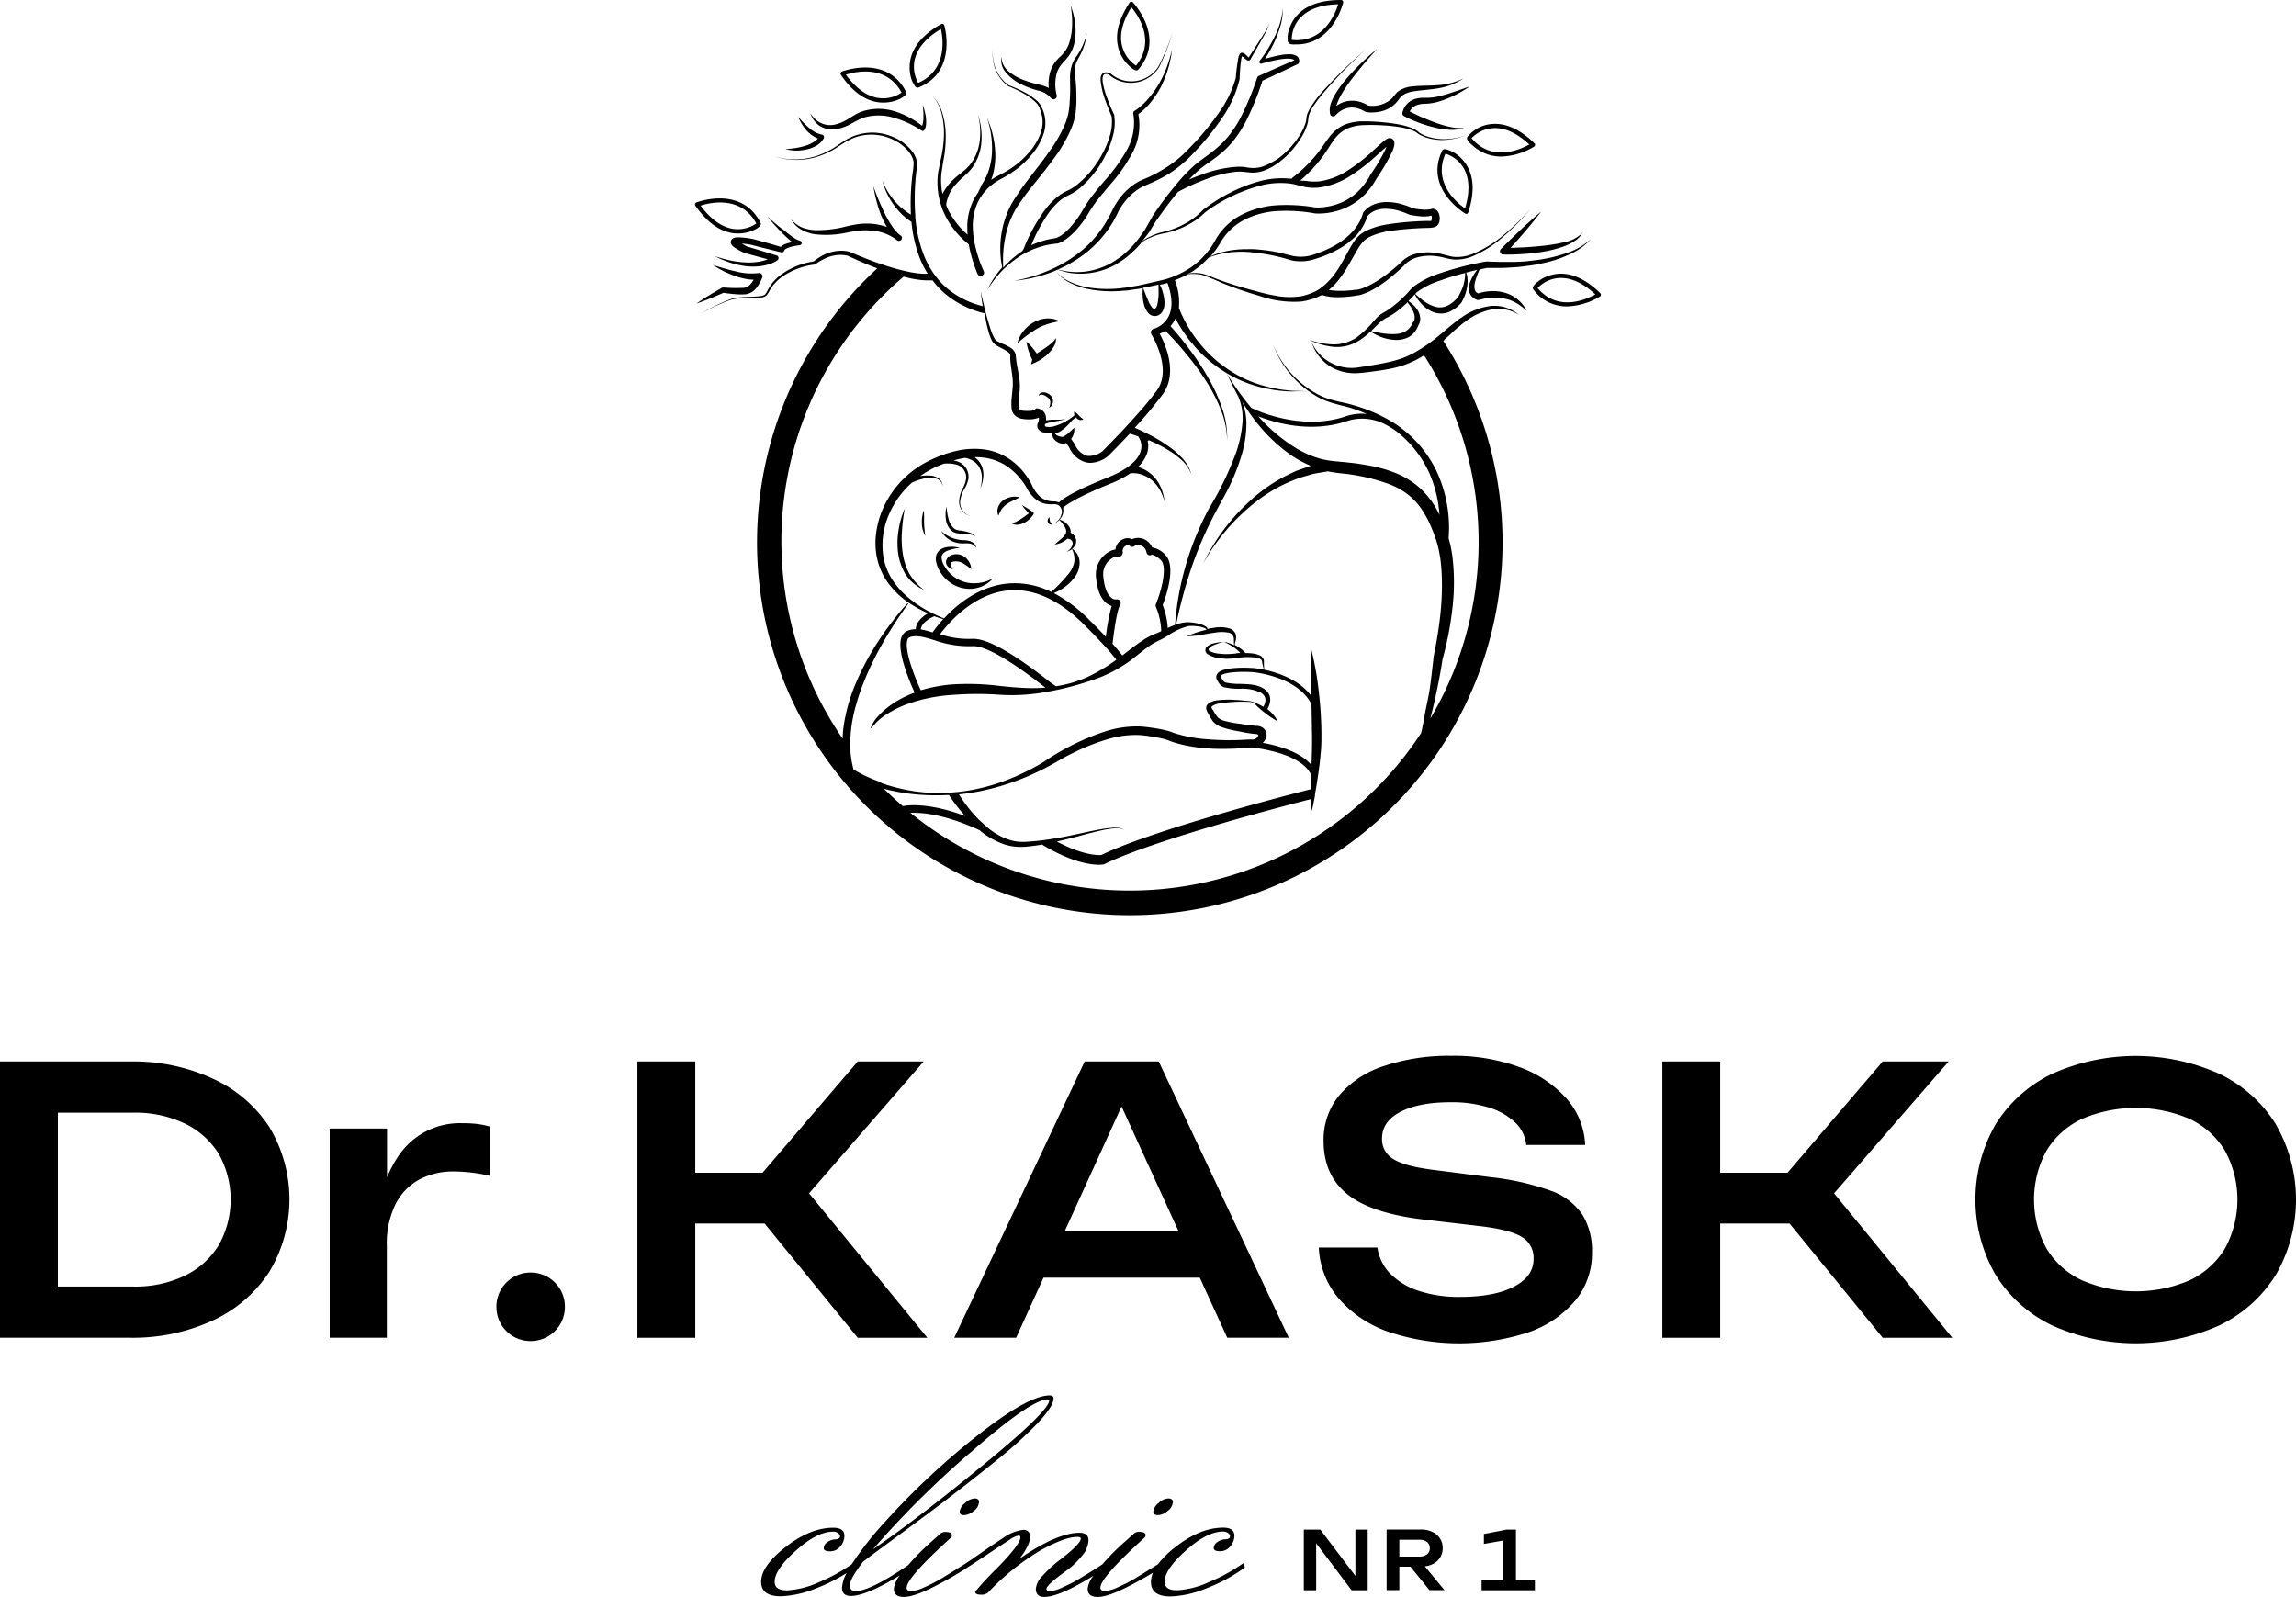 <svg xmlns="http://www.w3.org/2000/svg" id="Layer_1" data-name="Layer 1" viewBox="293 346.11 494.43 343.91"><path d="M338.9,578.43a41,41,0,0,0-18-3.73H293v59.5h27.84a41.18,41.18,0,0,0,18-3.72A28.92,28.92,0,0,0,351,620a30.23,30.23,0,0,0,0-31.18A28.83,28.83,0,0,0,338.9,578.43Zm1.19,35.86a17.36,17.36,0,0,1-7.3,6.55,24.59,24.59,0,0,1-11.06,2.34H305.46V585.73h16.27a24.59,24.59,0,0,1,11.06,2.34,17.47,17.47,0,0,1,7.3,6.51,20.11,20.11,0,0,1,0,19.71Z"/><path d="M392.58,588A15.88,15.88,0,0,0,379,594.77a24.48,24.48,0,0,0-2.66,4.91V589.14H364V634.2h12.3V614.45a19.17,19.17,0,0,1,1.87-9,12.22,12.22,0,0,1,5.11-5.31,15.41,15.41,0,0,1,7.38-1.75,34.07,34.07,0,0,1,3.85.24,30.68,30.68,0,0,1,4,.72V588.74a16.74,16.74,0,0,0-2.86-.59A25.41,25.41,0,0,0,392.58,588Z"/><path d="M411,621.15a7.52,7.52,0,0,0-7.46,0,7.59,7.59,0,0,0-2.65,2.66,7.52,7.52,0,0,0,0,7.46,7.5,7.5,0,0,0,2.65,2.66,7.52,7.52,0,0,0,7.46,0,7.53,7.53,0,0,0,2.66-2.66,7.52,7.52,0,0,0,0-7.46A7.61,7.61,0,0,0,411,621.15Z"/><polygon points="457.66 609.61 477.71 634.21 492.7 634.21 467.23 603.1 491.91 574.7 477.71 574.7 457.21 598.66 442.72 598.66 442.72 574.7 430.26 574.7 430.26 634.21 442.72 634.21 442.72 609.61 457.66 609.61"/><path d="M570.53,634.2l-28-59.5H526.58l-28.09,59.5h13.33l5.89-12.93h33.66l5.91,12.93Zm-48.19-23.08,12.18-26.73,12.21,26.73Z"/><path d="M626.87,602.51a56.14,56.14,0,0,0-12.94-2.9L601.32,598q-6-.79-8.37-2.34a4.92,4.92,0,0,1-2.34-4.33c0-2.48,1.32-4.42,4-5.79s6.22-2.06,10.71-2.06a26.71,26.71,0,0,1,8.34,1.15,14.37,14.37,0,0,1,5.59,3.17,7.79,7.79,0,0,1,2.42,4.88h12.69a16.14,16.14,0,0,0-4.08-10.07,25,25,0,0,0-10.12-6.71,40.89,40.89,0,0,0-14.6-2.42A43.93,43.93,0,0,0,591,575.69a21.07,21.07,0,0,0-9.6,6.31,15,15,0,0,0-3.37,9.84q0,7.29,5.08,11.42t16.42,5.48l12.22,1.43c4.39.52,7.4,1.32,9.05,2.38a5.21,5.21,0,0,1,2.45,4.68c0,2.53-1.42,4.53-4.28,6s-6.72,2.18-11.58,2.18a27.43,27.43,0,0,1-8.89-1.31,15.16,15.16,0,0,1-6.11-3.69,10,10,0,0,1-2.77-5.63H577a18,18,0,0,0,4.17,10.83,25,25,0,0,0,10.55,7.22,47.9,47.9,0,0,0,30.54.16,22.93,22.93,0,0,0,10-6.83,15.93,15.93,0,0,0,3.57-10.35,14.78,14.78,0,0,0-2.1-8.17A13.8,13.8,0,0,0,626.87,602.51Z"/><polygon points="712.63 574.7 698.43 574.7 677.94 598.66 663.44 598.66 663.44 574.7 650.98 574.7 650.98 634.21 663.44 634.21 663.44 609.61 678.38 609.61 698.43 634.21 713.42 634.21 687.96 603.1 712.63 574.7"/><path d="M783.12,588.27A29.17,29.17,0,0,0,771,577.4a44,44,0,0,0-36.17,0,29.17,29.17,0,0,0-12.1,10.87,32.41,32.41,0,0,0,0,32.37,29.24,29.24,0,0,0,12.1,10.87,44,44,0,0,0,36.17,0,29.24,29.24,0,0,0,12.1-10.87,32.41,32.41,0,0,0,0-32.37Zm-11,26.73a17.76,17.76,0,0,1-7.58,6.83,29.48,29.48,0,0,1-23.21,0,17.69,17.69,0,0,1-7.62-6.83,22,22,0,0,1,0-21.1,17.67,17.67,0,0,1,7.62-6.82,29.48,29.48,0,0,1,23.21,0,17.74,17.74,0,0,1,7.58,6.82,22,22,0,0,1,0,21.1Z"/><polygon points="584.88 685.5 577.32 675.52 573.77 675.52 573.77 688.58 576.43 688.58 576.43 678.47 584.06 688.58 587.53 688.58 587.53 675.52 584.88 675.52 584.88 685.5"/><path d="M601.43,683a3.91,3.91,0,0,0,1.65-1.4,3.63,3.63,0,0,0,.59-2.08,3.68,3.68,0,0,0-.59-2.11,3.91,3.91,0,0,0-1.65-1.4,5.71,5.71,0,0,0-2.49-.51H591.6v13.06h2.74v-5.05h2.39l4.09,5.05h3.24l-4.23-5.13A5.3,5.3,0,0,0,601.43,683Zm-7.09-1.67v-3.62h4.3a2.62,2.62,0,0,1,1.66.48,1.6,1.6,0,0,1,.6,1.33,1.63,1.63,0,0,1-.6,1.33,2.62,2.62,0,0,1-1.66.48Z"/><polygon points="619.45 686.39 619.45 675.52 617.41 675.52 612.55 676.46 612.55 678.6 616.72 677.87 616.72 686.39 612.05 686.39 612.05 688.58 623.53 688.58 623.53 686.39 619.45 686.39"/><path d="M500.79,669.84a2.71,2.71,0,0,0-1.13,1.8c0,.52.31.77.95.77a3.39,3.39,0,0,0,2.08-.91,2.53,2.53,0,0,0,1.13-1.91c0-.52-.31-.78-.95-.78A3.21,3.21,0,0,0,500.79,669.84Z"/><path d="M542.35,672.41a3.44,3.44,0,0,0,2.09-.91,2.56,2.56,0,0,0,1.13-1.91q0-.78-1-.78a3.23,3.23,0,0,0-2.08,1,2.75,2.75,0,0,0-1.13,1.8C541.4,672.16,541.72,672.41,542.35,672.41Z"/><path d="M553.27,686.86a18.92,18.92,0,0,1-6.82,1.73c-1.77,0-2.65-.61-2.65-1.84,0-1.79,1.53-4,4.59-6.74s5.72-4.07,8-4.07a1.71,1.71,0,0,1,1.06.32.89.89,0,0,1,.43.67c0,.43-.32.65-1,.68a3,3,0,0,0-1.73.6,1.58,1.58,0,0,0-.78,1.27c0,.47.45.7,1.35.7a2.76,2.76,0,0,0,2.22-1.06,3.45,3.45,0,0,0,.88-2.26c0-1.17-.8-1.76-2.4-1.76q-4.94,0-10.24,4.13a19.93,19.93,0,0,0-3.81,3.74l-1.59,1q-2.09,1.31-3.57,2.19a31.31,31.31,0,0,1-3.39,1.73,7.86,7.86,0,0,1-2.86.85c-.63,0-1-.24-1-.71q0-2.19,9.53-10.8a.69.69,0,0,0,.21-.5c0-.42-.33-.66-1-.7a2,2,0,0,0-1.35.21l-2.54,2.26a50,50,0,0,0-4.43,4.51l-1.54,1c-1.39.87-2.57,1.6-3.57,2.19a29.56,29.56,0,0,1-3.39,1.73,7.84,7.84,0,0,1-2.71.85c-.54,0-.82-.17-.82-.5,0-.56,1.51-1.93,4.53-4.09a17.9,17.9,0,0,0,3.1-3,5.41,5.41,0,0,0,1.42-3.36c0-1.08-.64-1.62-1.91-1.62q-4.87,0-12.93,5.58,2.26-3,2.26-4.63c0-1.06-.49-1.59-1.48-1.59a9.27,9.27,0,0,0-4.24,1.7c-.94.61-1.81,1.19-2.61,1.73l-3,2.08c-.91.63-1.68,1.16-2.31,1.58L499.06,684q-2.08,1.31-3.57,2.19a31.31,31.31,0,0,1-3.39,1.73,7.91,7.91,0,0,1-2.86.85c-.64,0-1-.24-1-.71q0-2.19,9.54-10.8a.69.69,0,0,0,.21-.5c0-.42-.33-.66-1-.7a2,2,0,0,0-1.34.21l-2.54,2.26a50.21,50.21,0,0,0-4.54,4.64c-5.45,3.72-9.25,5.6-11.35,5.6-.8,0-1.2-.44-1.2-1.31s.94-2.55,2.82-5c.57-.47,2.8-2.13,6.71-5s7.53-5.54,10.88-8.09,6.94-5.36,10.8-8.47a91.07,91.07,0,0,0,9.22-8.3c2.28-2.42,3.43-4.2,3.43-5.33,0-.42-.28-.64-.85-.64q-4.59,0-15.57,8.65A158.64,158.64,0,0,0,483.45,674a69.41,69.41,0,0,0-7.05,9,38.37,38.37,0,0,1-7.11,3.88,18.92,18.92,0,0,1-6.82,1.73c-1.77,0-2.65-.61-2.65-1.84,0-1.79,1.53-4,4.59-6.74s5.72-4.07,8-4.07a1.71,1.71,0,0,1,1.06.32.86.86,0,0,1,.43.67c0,.43-.32.65-1,.68a3,3,0,0,0-1.73.6,1.58,1.58,0,0,0-.78,1.27c0,.47.45.7,1.35.7a2.76,2.76,0,0,0,2.22-1.06,3.45,3.45,0,0,0,.88-2.26c0-1.17-.8-1.76-2.4-1.76q-4.93,0-10.24,4.13t-5.29,7.52q0,3.11,4.23,3.11a22.15,22.15,0,0,0,7.74-1.77,36.26,36.26,0,0,0,6.44-3.24,7.84,7.84,0,0,0-1,3.17c0,1.18.64,1.77,1.91,1.77,2.19,0,5.72-1.49,10.54-4.42a5.78,5.78,0,0,0-1.29,2.87c0,1.17.72,1.76,2.15,1.76s3.55-.71,6.33-2.12a77.85,77.85,0,0,0,7.41-4.24h0c1.3-.84,2.81-1.83,4.56-3q3-2,4.45-2.93a5.15,5.15,0,0,1,1.91-.92q.45,0,.45.36c0,1-1.62,3.15-4.87,6.49a68.74,68.74,0,0,0-4.87,5.23c0,.42.39.64,1.16.64a2.21,2.21,0,0,0,1.59-.43,52.21,52.21,0,0,1,11.44-9.18q5.16-2.82,7.77-2.82c.52,0,.78.11.78.35q0,1.2-4.87,4.87a29,29,0,0,0-3.29,3.07,4.72,4.72,0,0,0-1.52,2.86c0,1.18.61,1.77,1.84,1.77,2.15,0,5.69-1.54,10.58-4.57a5.64,5.64,0,0,0-1.26,2.81c0,1.17.72,1.76,2.16,1.76s3.54-.71,6.32-2.12c2-1,3.88-2.06,5.58-3.09a5.3,5.3,0,0,0-.43,2c0,2.07,1.42,3.11,4.24,3.11a22.15,22.15,0,0,0,7.74-1.77,35.4,35.4,0,0,0,8.22-4.45l-.14-1.06A38.31,38.31,0,0,1,553.27,686.86Zm-51.21-28q13-11.37,16.53-11.37c.23,0,.35.07.35.21q0,2.26-14.27,13.95T481,679.76A199.94,199.94,0,0,1,502.06,658.85Z"/><path d="M519.73,432.78a1.66,1.66,0,0,0-.5-1.51,2.3,2.3,0,0,0-1.37-.66,1.35,1.35,0,0,0-.79.15,1,1,0,0,0-.44.61,1,1,0,0,1,1.11-.18,2.89,2.89,0,0,1,1,.62,1.32,1.32,0,0,1,.44.91,3.13,3.13,0,0,1-.26,1.23A1.84,1.84,0,0,0,519.73,432.78Z"/><path d="M520.37,418.91a4.45,4.45,0,0,1-1,1.17c-.38.32-.78.62-1.2.91s-.83.56-1.25.83l-.67.43c-.23-.36-.47-.7-.73-1a9.67,9.67,0,0,0-1.46-1.55,9.28,9.28,0,0,0,.48,2.08,14.09,14.09,0,0,0,.75,1.79l-.26,1a8.87,8.87,0,0,0,1.28-.56h0l0,0,.11-.06.54-.31.76-.52A10,10,0,0,0,519,422a6.52,6.52,0,0,0,1-1.37A2.81,2.81,0,0,0,520.37,418.91Z"/><path d="M518.36,414.7a6.4,6.4,0,0,0-2.83.86,7.49,7.49,0,0,0-2.19,1.92,6.25,6.25,0,0,0-1.26,2.57,28.16,28.16,0,0,1,4.22-3.15,12,12,0,0,1,2.28-1,20.88,20.88,0,0,1,2.61-.62A5.28,5.28,0,0,0,518.36,414.7Z"/><path d="M502,471.69a7.16,7.16,0,0,1-4.19-1.89,7.32,7.32,0,0,1-1.45-1.82,3.54,3.54,0,0,1-.59-2c.06-.56.66-1.06,1.43-1.33a10.31,10.31,0,0,1,2.48-.55,6.81,6.81,0,0,0-2.67-.18,3.71,3.71,0,0,0-1.38.47,2.31,2.31,0,0,0-1,1.28,3,3,0,0,0,0,1.6,6.32,6.32,0,0,0,.48,1.37,8,8,0,0,0,1.7,2.28,7.29,7.29,0,0,0,5.2,2,6.74,6.74,0,0,0,4.82-2.24A8.57,8.57,0,0,1,502,471.69Z"/><path d="M512.57,453.23a3.7,3.7,0,0,0-1.78-.09,4.29,4.29,0,0,0-1.7.68,3.18,3.18,0,0,0-1.16,1.52,2.45,2.45,0,0,0,.08,1.83,6.56,6.56,0,0,1,.72-1.43,4.52,4.52,0,0,1,1-1,8.69,8.69,0,0,1,1.31-.77C511.55,453.75,512,453.52,512.57,453.23Z"/><path d="M513.05,454.89a17.17,17.17,0,0,0,1.51,1.77c-.52.38-1,.77-1.57,1.12a8.51,8.51,0,0,1-1,.59,4.59,4.59,0,0,1-1.12.44,2.07,2.07,0,0,0,1.32.3,3.67,3.67,0,0,0,1.31-.38,5.17,5.17,0,0,0,1.1-.74,4.87,4.87,0,0,0,.87-1l.06-.08a.37.37,0,0,0-.1-.53A20.43,20.43,0,0,0,513.05,454.89Z"/><path d="M499.06,467a3.45,3.45,0,0,1,1.48.51,18,18,0,0,1,1.62,1.18,3.38,3.38,0,0,0-.83-2.07,3,3,0,0,0-2.17-1.15,3,3,0,0,0-1.29.2,1.77,1.77,0,0,0-1.09,1.09,1.39,1.39,0,0,0,.38,1.39,2,2,0,0,0,1,.54,3.59,3.59,0,0,1-.37-.93c-.08-.29,0-.51.08-.55A2.39,2.39,0,0,1,499.06,467Z"/><path d="M519,457.5a.91.91,0,0,0-.36,1,.85.85,0,0,0,.36.47.83.83,0,0,0,.53.12,2.56,2.56,0,0,1-.43-.73A3.86,3.86,0,0,1,519,457.5Z"/><path d="M523.43,363.13c0,1.14.06,2.28,0,3.41s-.1,2.3-.26,3.37l-.13.8-.23.79a11.65,11.65,0,0,1-.56,1.56,30.16,30.16,0,0,1-3.39,5.81c-2.59,3.75-5.73,7.15-8.09,11.25a20.3,20.3,0,0,0-1.95,13.58c-.23.26-.46.53-.68.81a19.08,19.08,0,0,0-2.53,4.07,23.5,23.5,0,0,1,2.84-3.8,21.63,21.63,0,0,1,3.56-3.07,16.78,16.78,0,0,1,1.85-1.15l.13-.07.52-.25a12.07,12.07,0,0,1,1.62-.68,17.39,17.39,0,0,1,4.5-1h.08a4.74,4.74,0,0,0,1.13-.48,10.18,10.18,0,0,0,.94-.62,14.54,14.54,0,0,0,1.65-1.47,22.29,22.29,0,0,0,2.64-3.42l.56-.92.54-.85c.37-.57.78-1.12,1.2-1.66.84-1.09,1.76-2.14,2.65-3.22a35.41,35.41,0,0,0,4.9-7,12.63,12.63,0,0,0,1.22-8.22,14.61,14.61,0,0,0,2.73-2.65,19.86,19.86,0,0,0,2.24-3.46,23.33,23.33,0,0,0,1.47-3.82c.22-.64.33-1.31.5-2s.21-1.34.31-2a33.64,33.64,0,0,1-1.15,3.86,23.43,23.43,0,0,1-1.72,3.61,21.66,21.66,0,0,1-2.32,3.21A13.9,13.9,0,0,1,537.3,370a.53.53,0,0,0-.25.56h0a12,12,0,0,1-1.32,7.73,36.88,36.88,0,0,1-4.8,6.67c-.91,1.07-1.82,2.14-2.68,3.28-.43.56-.86,1.14-1.25,1.75l-.58.93-.52.88a23,23,0,0,1-2.42,3.26,11.58,11.58,0,0,1-1.45,1.36,6.07,6.07,0,0,1-1.58.94h.08a18.8,18.8,0,0,0-4.75,1.25c-.24.09-.47.19-.7.3a34.61,34.61,0,0,1,3.52-6.61,14.65,14.65,0,0,1,2.86-3.16,8.1,8.1,0,0,1,.86-.58,10.55,10.55,0,0,1,1-.5,12.28,12.28,0,0,0,2-1.26,22.1,22.1,0,0,0,5.65-7.08,19.91,19.91,0,0,0,1.66-4.22,10.83,10.83,0,0,0,.31-4.57.19.19,0,0,0,0-.08c-.55-1.16-1.05-2.35-1.49-3.55a16.64,16.64,0,0,1-1-3.67c-.06-.59,0-1.32.37-1.52a1.19,1.19,0,0,1,.79,0l.11,0,0,0,.19.17c.12.11.26.2.39.3a7.16,7.16,0,0,0,10.35-2.1,49.59,49.59,0,0,0,2.83-7.22,48.65,48.65,0,0,1-3,7.14,6.9,6.9,0,0,1-6.48,3.2,6.75,6.75,0,0,1-3.47-1.36c-.12-.1-.25-.18-.36-.29l-.18-.16,0,0h0l-.08,0h0l-.13,0a1.56,1.56,0,0,0-1.11,0,1.22,1.22,0,0,0-.63.95,3.6,3.6,0,0,0,0,1,17.57,17.57,0,0,0,.93,3.83q.63,1.81,1.41,3.57a10.18,10.18,0,0,1-.39,4.23,19.56,19.56,0,0,1-1.68,4,21.19,21.19,0,0,1-5.53,6.64,10.51,10.51,0,0,1-1.8,1.11c-.29.15-.7.31-1,.51a11.26,11.26,0,0,0-1,.65,16,16,0,0,0-3.18,3.34,37.36,37.36,0,0,0-4.33,8h0c0,.06-.16.29-.31.55a14.61,14.61,0,0,0-1.37,1,19.76,19.76,0,0,0-2.74,2.59,24.65,24.65,0,0,1,.48-6.76,18.85,18.85,0,0,1,2.44-6.24,60.19,60.19,0,0,1,4.07-5.48c1.44-1.8,2.88-3.6,4.24-5.5a30.78,30.78,0,0,0,3.47-6.14,12.21,12.21,0,0,0,.56-1.71l.23-.88.12-.91a26,26,0,0,0,.13-3.51c0-1.17-.07-2.34-.19-3.49a8.12,8.12,0,0,1,.07-3.27,7.86,7.86,0,0,1,.73-1.49,16.42,16.42,0,0,0,.75-1.59,13.12,13.12,0,0,0,.88-3.36,16,16,0,0,1-1.23,3.2,14.06,14.06,0,0,1-.87,1.46,8.5,8.5,0,0,0-.93,1.54A8.79,8.79,0,0,0,523.43,363.13Z"/><path d="M581.7,366.74a30.41,30.41,0,0,1,2.32-3.51c1.71-2.27,3.58-4.44,5.52-6.56-1.13.9-2.19,1.87-3.23,2.86s-2,2-3,3.12a26,26,0,0,0-2.63,3.5,10.64,10.64,0,0,0-1,2,4.36,4.36,0,0,0-.25,2.49.57.57,0,0,0,.2.35.66.66,0,0,0,.93,0l.05-.06a5.62,5.62,0,0,1,1.38-1.1,4.38,4.38,0,0,1,1.66-.54,4.29,4.29,0,0,1,1.74.16,7.79,7.79,0,0,1,.85.31c.28.13.55.3.82.44l.09,0a.58.58,0,0,0,.17.06,8.51,8.51,0,0,0,3.07-.16,6.39,6.39,0,0,0,2.76-1.39,5.72,5.72,0,0,0,1.05-1.15c.17-.24.27-.35.39-.5a1.9,1.9,0,0,1,.41-.39,5.38,5.38,0,0,1,2.34-.87c1.77-.3,3.68-.36,5.55-.71a13.2,13.2,0,0,0,5.23-2.08,14.46,14.46,0,0,1-5.32,1.42c-1.84.17-3.69.07-5.62.29a6.18,6.18,0,0,0-2.9.95,2.73,2.73,0,0,0-.63.54l-.49.59a5.18,5.18,0,0,1-.86.89,6.33,6.33,0,0,1-4.64,1.16c-.27-.15-.53-.31-.81-.44a7.56,7.56,0,0,0-1.07-.39,5.78,5.78,0,0,0-4.48.55c-.18.11-.35.21-.51.33,0-.11.05-.22.09-.33A12,12,0,0,1,581.7,366.74Z"/><path d="M602.13,367a11.54,11.54,0,0,1-1.83.17h-1a5.15,5.15,0,0,0-1.09.13A4,4,0,0,0,595,370.4a.68.68,0,0,0,.37.73h0a33.36,33.36,0,0,0,3.07,1.36,26.91,26.91,0,0,0,3.19,1,16.83,16.83,0,0,0,3.31.55,8.26,8.26,0,0,0,3.32-.37,10.87,10.87,0,0,1-3.23-.28,24.35,24.35,0,0,1-3.09-.93c-1-.37-2-.78-3-1.21-.8-.37-1.59-.74-2.36-1.13a2.73,2.73,0,0,1,.55-.79,3.12,3.12,0,0,1,1.39-.71,5.89,5.89,0,0,1,.84-.14l1-.05a10.46,10.46,0,0,0,2-.32,20.6,20.6,0,0,0,3.73-1.4,23.93,23.93,0,0,0,3.41-2c-1.23.44-2.45.89-3.68,1.27A29.17,29.17,0,0,1,602.13,367Z"/><path d="M512.87,364.24a17.54,17.54,0,0,0,1.79.77,17.12,17.12,0,0,0,1.84.59,5.08,5.08,0,0,1,2.82,1.61.69.69,0,0,0,.73.26.7.7,0,0,0,.51-.86v0a9.25,9.25,0,0,1,0-4.73,5.78,5.78,0,0,1,1.11-2c.23-.28.58-.61.89-1a9.35,9.35,0,0,0,.84-1.12,7.26,7.26,0,0,0,1-2.62,12.9,12.9,0,0,0,.22-2.7,15.58,15.58,0,0,0-1.07-5.16,19.81,19.81,0,0,1,.28,5.14,13.87,13.87,0,0,1-.45,2.48,6.36,6.36,0,0,1-1,2.18,7.45,7.45,0,0,1-.77.93c-.28.29-.58.54-.93.92a6.57,6.57,0,0,0-1.46,2.48,8.92,8.92,0,0,0-.37,3.65,8.33,8.33,0,0,0-2-.71,23.56,23.56,0,0,1-3.53-1.06,10.8,10.8,0,0,1-3.12-1.81,4.05,4.05,0,0,1-1.53-3.18,4.08,4.08,0,0,0,1.1,3.6A9.75,9.75,0,0,0,512.87,364.24Z"/><path d="M469.49,373.21a5.2,5.2,0,0,0,3.51.7,9.24,9.24,0,0,0,3.35-1.18c.54-.31,1-.55,1.47-.78a9.47,9.47,0,0,1,1.44-.59,11.46,11.46,0,0,1,6.25.11,21.79,21.79,0,0,1,5.92,2.73l.07.05a.38.38,0,0,0,.52-.1,2.08,2.08,0,0,0,.33-.78,4.43,4.43,0,0,0,.09-.72,7.88,7.88,0,0,0-.07-1.38,12.73,12.73,0,0,0-.67-2.6,19.44,19.44,0,0,1,.16,2.63,6.67,6.67,0,0,1-.12,1.27,5.66,5.66,0,0,1-.15.59l0,.06a18.27,18.27,0,0,0-5.66-3.06,11.62,11.62,0,0,0-7-.14,8.77,8.77,0,0,0-1.66.72c-.53.31-1,.61-1.48.89a9.15,9.15,0,0,1-2.88,1.28,4.68,4.68,0,0,1-3-.24,5.56,5.56,0,0,1-2.4-2.17A5.22,5.22,0,0,0,469.49,373.21Z"/><path d="M495.74,383.34l.32-2.09c.12-.72.28-1.43.36-2.14a26.19,26.19,0,0,0,.22-4.33,16.23,16.23,0,0,0-.7-4.27,8.71,8.71,0,0,0-2.11-3.71,8.66,8.66,0,0,1,1.94,3.77,16.64,16.64,0,0,1,.51,4.22,25,25,0,0,1-.4,4.23c-.11.7-.3,1.39-.44,2.09l-.42,2.14a16.13,16.13,0,0,0,.39,6.26q.16.58.36,1.17c.14.41.3.82.48,1.22a18.3,18.3,0,0,0,5.36,6.82,30.37,30.37,0,0,0,1.93,6.45v0a.73.73,0,0,0,1.33-.59,28.56,28.56,0,0,1-2-6.11c-.05-.22-.08-.44-.11-.66a18.65,18.65,0,0,1-.28-3.16,12.08,12.08,0,0,1,1.05-4.9,10.51,10.51,0,0,1,1.69-2.54l.39-.44a11.42,11.42,0,0,1,1.05-.91,13.6,13.6,0,0,1,2.18-1.36,23.36,23.36,0,0,0,2.29-1.4,19,19,0,0,0,4-3.64,13.36,13.36,0,0,0,2.65-4.67,7.44,7.44,0,0,0-.35-5.33l0,.07a4,4,0,0,0-1.32-1.88,11.84,11.84,0,0,0-1.8-1.29,27.48,27.48,0,0,0-4-1.86,6.81,6.81,0,0,1-1.62-1.46,8,8,0,0,1-1.17-1.88,8.48,8.48,0,0,1-.63-2.14,11,11,0,0,1-.12-2.22,10.41,10.41,0,0,0,.07,2.23,8.6,8.6,0,0,0,.58,2.17,8.24,8.24,0,0,0,1.14,1.94,7.33,7.33,0,0,0,1.64,1.55h0a26,26,0,0,1,3.88,1.93,11.58,11.58,0,0,1,1.72,1.3,3.74,3.74,0,0,1,1.14,1.64v.07a6.93,6.93,0,0,1,.21,5,12.91,12.91,0,0,1-2.64,4.39,18.83,18.83,0,0,1-3.89,3.41,25.23,25.23,0,0,1-2.25,1.3,17.34,17.34,0,0,0-1.93,1.11,10.73,10.73,0,0,0,.52-1.73,15.38,15.38,0,0,0,.37-4,20.57,20.57,0,0,0-1.78-7.62,20.6,20.6,0,0,1,1.06,7.61,14.49,14.49,0,0,1-.7,3.71,12.75,12.75,0,0,1-1.65,3.3l0,.05,0,.06c0,.1-.38.77-.67,1.42a11.52,11.52,0,0,0-1,1.64,13.35,13.35,0,0,0-1.29,5.33c0,.68,0,1.37.07,2.05a17.48,17.48,0,0,1-4.13-5.25c-.17-.35-.32-.71-.47-1.08,0-.15,0-.27,0-.29h0a8.12,8.12,0,0,1,2.27-4.45c.3-.33.61-.65.93-.95s.66-.57,1-.93a7.48,7.48,0,0,0,1-1,7.9,7.9,0,0,0,.83-1.16,10.94,10.94,0,0,0,1.57-5.36,15,15,0,0,0-.79-5.46,15.12,15.12,0,0,1,.43,5.43,10.34,10.34,0,0,1-1.82,5,6.33,6.33,0,0,1-.84,1,6.71,6.71,0,0,1-1,.89c-.31.28-.72.56-1.08.87a13.44,13.44,0,0,0-1.06.94,11.77,11.77,0,0,0-2.26,3A14.76,14.76,0,0,1,495.74,383.34Z"/><path d="M466.54,378.32a6.84,6.84,0,0,0,2.16-.78,4.11,4.11,0,0,0,1.74-1.74.5.5,0,0,0,0-.13.48.48,0,0,0-.39-.55h0a6,6,0,0,1-2.77-1.43,18.8,18.8,0,0,1-2.38-2.42,9.56,9.56,0,0,0,1.86,3,6.29,6.29,0,0,0,2.39,1.67,4.35,4.35,0,0,1-1,.79,7.32,7.32,0,0,1-1.85.81,15.24,15.24,0,0,1-2,.45l-1.07.14-1.08.11a13.15,13.15,0,0,0,2.18.3A10.44,10.44,0,0,0,466.54,378.32Z"/><path d="M477.77,394.38a27.46,27.46,0,0,0-3.08.63,24.9,24.9,0,0,1-6,.67,9.34,9.34,0,0,1-2.92-.56,6.12,6.12,0,0,1-2.4-1.81,5.57,5.57,0,0,0,2.19,2.25,8.43,8.43,0,0,0,3,1,21,21,0,0,0,6.33-.26c1.05-.2,2-.41,3-.51a13.06,13.06,0,0,1,2.93,0,9.86,9.86,0,0,1,5.29,2h0s0,.05.06.06h0a.64.64,0,0,0,.89-.08.65.65,0,0,0-.05-.92l-.07,0h0a8.85,8.85,0,0,1-1.93-2.17,21.72,21.72,0,0,1-1.52-2.67,54.67,54.67,0,0,1-2.41-5.79,30.5,30.5,0,0,0,.65,3.1,27.41,27.41,0,0,0,.95,3A19.38,19.38,0,0,0,484,395a12.91,12.91,0,0,0-3-.68A14.7,14.7,0,0,0,477.77,394.38Z"/><path d="M458.24,392.71a45.14,45.14,0,0,0,3.06,3.43,23.14,23.14,0,0,0,1.68,1.6l.68.53c-.22,0-.45.07-.68.13a6.13,6.13,0,0,0-1.1.36,2.7,2.7,0,0,0-.73.51c-2-.58-4-1.17-6.07-1.71l-.05,0c-.61-.11-1.2-.2-1.82-.27-.31,0-.62-.06-.94-.07a3.75,3.75,0,0,0-1.11.08,1.22,1.22,0,0,0-.49.27,1,1,0,0,0-.27.45.93.93,0,0,0,0,.49,1.5,1.5,0,0,0,.49.68,5.67,5.67,0,0,0,.84.57c.54.32,1.08.6,1.63.86l.11,0c1.63.46,3.27.9,4.91,1.34l-.08,0a9.77,9.77,0,0,1-1.54.45,13.37,13.37,0,0,1-3.29.21,22.35,22.35,0,0,1-3.33-.44l-1.65-.42-1.63-.5,1.55.73,1.61.61a18.47,18.47,0,0,0,3.38.8,13,13,0,0,0,3.53,0,10.94,10.94,0,0,0,1.76-.41,6.2,6.2,0,0,0,1.71-.82.59.59,0,0,0,.23-.31.6.6,0,0,0-.4-.75h-.05c-2.08-.64-4.16-1.29-6.25-1.89-.4-.21-.8-.42-1.18-.64l.28,0c.57.06,1.15.14,1.7.24,2.15.57,4.31,1.08,6.46,1.62l.12,0h0a.5.5,0,0,0,.58-.4,1,1,0,0,1,.46-.4,5.71,5.71,0,0,1,.86-.34,13,13,0,0,1,2-.38h0a.5.5,0,0,0,.42-.37.49.49,0,0,0-.36-.59,6.09,6.09,0,0,1-1.82-1c-.61-.44-1.21-.91-1.79-1.39C460.5,394.77,459.38,393.74,458.24,392.71Z"/><path d="M451.1,409.44a16,16,0,0,0,2.4.05,3.53,3.53,0,0,0,2.43-1.43,8,8,0,0,0,1.23-2.23.73.73,0,0,0,0-.36.68.68,0,0,0-.8-.56h0a12.93,12.93,0,0,1-4.87-.35,51.4,51.4,0,0,1-5-1.41,21.12,21.12,0,0,0,4.7,2.36,15.8,15.8,0,0,0,2.58.69,13,13,0,0,0,1.53.15c-.52.89-1.22,1.67-2,1.73a32.17,32.17,0,0,1-4.49-.06h-.07a.4.4,0,0,0-.26.06c-1.87,1.06-3.71,2.16-5.49,3.39,2-.67,3.91-1.47,5.81-2.31C449.63,409.29,450.36,409.38,451.1,409.44Z"/><path d="M616.21,399.74a.68.68,0,0,0-.2.48.7.7,0,0,0,.68.7h0a47.16,47.16,0,0,0,9-.67,24.3,24.3,0,0,0,4.4-1.2,11.07,11.07,0,0,0,2.05-1.06,4.46,4.46,0,0,0,1.55-1.65,7.6,7.6,0,0,1-3.85,1.94,34.78,34.78,0,0,1-4.34.73c-1.46.17-2.93.28-4.4.37l-2.82.11c2.3-2.52,4.53-5.09,6.6-7.82C621.86,394.2,619,396.94,616.21,399.74Z"/><path d="M611.63,404.15l1.55-.34,2.9,0c1,0,2-.09,3-.14s2-.2,3-.33,2-.28,3-.52a25.82,25.82,0,0,0,5.7-1.84,13.34,13.34,0,0,0,4.85-3.42,14.29,14.29,0,0,1-5,2.95,31.34,31.34,0,0,1-5.66,1.45c-1,.19-1.94.25-2.91.38s-1.95.12-2.93.18l-2.93,0-2.93-.09H613a65.45,65.45,0,0,0-10.71,2.81,18.33,18.33,0,0,0-5,2.68c-.79.77-1.24,1.4-1.89,2a22.35,22.35,0,0,1-2,1.81,16.72,16.72,0,0,1-2.15,1.52,9.41,9.41,0,0,0-1.22.78,11.12,11.12,0,0,0-1,1,23.37,23.37,0,0,1-3.86,3.73,8.88,8.88,0,0,1-5,1.52,17.81,17.81,0,0,1-5.31-1,16,16,0,0,0,5.29,1.52,8.82,8.82,0,0,0,5.44-1.3,13.86,13.86,0,0,0,2.53-2,11.58,11.58,0,0,0,2.18,1.14,10,10,0,0,0,3,.66,5.67,5.67,0,0,0,3.15-.65,4.78,4.78,0,0,0,2-2.52,2.19,2.19,0,0,0,.34-.84,2.45,2.45,0,0,0,0-1,3.79,3.79,0,0,0-.67-1.62,6.06,6.06,0,0,0-1.11-1.2,7.4,7.4,0,0,0-.72-.53l0,0c.48-.45,1-1,1.38-1.46a8.83,8.83,0,0,0,1.51,2.14,6.72,6.72,0,0,0,2.69,1.78,4.63,4.63,0,0,0,3.39-.21,7.16,7.16,0,0,0,2.56-2.07h0l0-.06a10,10,0,0,0,.75-1.68,9.77,9.77,0,0,0,.41-1.76,7.31,7.31,0,0,0,0-1.81,5.07,5.07,0,0,0-.25-1c.79-.2,1.58-.4,2.38-.58a9.9,9.9,0,0,0-1.45,2.41,4.17,4.17,0,0,0-.29,2.2A2.24,2.24,0,0,0,610,410a2.89,2.89,0,0,0,1.07.69.52.52,0,0,0,.37,0l.09,0a12,12,0,0,1,2.64-.46,11,11,0,0,1,2.69.16,8.11,8.11,0,0,1,2.55.91,12.13,12.13,0,0,1,2.3,1.69,7.06,7.06,0,0,0-1.84-2.35,7.24,7.24,0,0,0-2.7-1.46,9.14,9.14,0,0,0-3.07-.37,10.2,10.2,0,0,0-2.77.48,1.12,1.12,0,0,1-.72-.73,3.43,3.43,0,0,1,0-1.62A15.68,15.68,0,0,1,611.63,404.15Zm-15,7.76a7.75,7.75,0,0,1,.71,1.28,3.32,3.32,0,0,1,.31,1.28,2.52,2.52,0,0,1-.09.57,1.23,1.23,0,0,1-.2.39.27.27,0,0,0-.07.08l-.07.14a3.94,3.94,0,0,1-1.53,1.8,5,5,0,0,1-2.42.6,14.36,14.36,0,0,1-2.75-.19c-.75-.12-1.5-.28-2.26-.45.51-.51,1-1,1.52-1.5a6.74,6.74,0,0,1,2.09-1.49,17.27,17.27,0,0,0,2.36-1.57,24.65,24.65,0,0,0,1.88-1.65C596.26,411.43,596.44,411.67,596.6,411.91Zm11.54-4.45a11.08,11.08,0,0,1-.61,1.51,10.24,10.24,0,0,1-.75,1.35c-.34.29-.63.65-1,.92a5.39,5.39,0,0,1-1.11.69,3.65,3.65,0,0,1-2.46.28,7.41,7.41,0,0,1-2.48-1.18,17.26,17.26,0,0,1-2-1.62l.36-.37a16.6,16.6,0,0,1,4.63-2.38,56.42,56.42,0,0,1,5.76-1.77A8.48,8.48,0,0,1,608.14,407.46Z"/><path d="M482,368.11a8.35,8.35,0,0,0,4.07-.41c.5-.18,2.45-1,2.06-1.78-4.12-8.16-13.75-4.43-13.85-4.39a.43.43,0,0,0-.26.28.47.47,0,0,0,.06.4C476.42,365.68,479.09,367.67,482,368.11Zm5.17-2.07h0a7.05,7.05,0,0,1-5.05,1.16c-2.47-.38-4.8-2.07-6.95-5C477.1,361.54,483.81,359.94,487.12,366Z"/><path d="M450.7,396.3a8.25,8.25,0,0,0,1.19.09,8.43,8.43,0,0,0,2.9-.5c.5-.18,2.42-1,2-1.78-4.12-8.15-13.75-4.43-13.84-4.39a.45.45,0,0,0-.21.68C445.17,393.87,447.84,395.86,450.7,396.3Zm5.17-2.06h0a7.07,7.07,0,0,1-5,1.16c-2.47-.38-4.81-2.07-7-5C445.86,389.74,452.57,388.15,455.87,394.24Z"/><path d="M490.07,364.71a.73.73,0,0,0,.52.26.53.53,0,0,0,.17,0c8.48-3.39,5.62-13.3,5.59-13.4a.44.44,0,0,0-.26-.29.47.47,0,0,0-.4,0c-3.67,2.08-5.88,4.56-6.57,7.37a8.38,8.38,0,0,0-.1,3.49A6.19,6.19,0,0,0,490.07,364.71Zm-.06-5.88c.59-2.42,2.48-4.6,5.61-6.48.46,2,1.45,8.86-4.9,11.61h0A7.12,7.12,0,0,1,490,358.83Z"/><path d="M535.76,359.89a7.27,7.27,0,0,0,1.37,1.19c.37.21.73.27,1,0,6-6.9-1.11-14.4-1.18-14.48a.5.5,0,0,0-.37-.13.47.47,0,0,0-.34.2c-2.31,3.53-3.14,6.75-2.46,9.57A8,8,0,0,0,535.76,359.89Zm.88-12.22c1.34,1.6,5.35,7.2,1,12.57h0a7.13,7.13,0,0,1-3-4.22C534,353.59,534.72,350.78,536.64,347.67Z"/><path d="M570.31,355c.25.81,1.12.67,1.93.67,7.8,0,10-8.9,10-9a.43.43,0,0,0-.09-.38.49.49,0,0,0-.41-.18c-4.19,0-7.32,1.07-9.3,3.16a7.91,7.91,0,0,0-1.88,3.35,5.15,5.15,0,0,0-.26,2.2A1.16,1.16,0,0,0,570.31,355Zm2.77-5.12c1.72-1.81,4.44-2.77,8.09-2.85-.61,2-3.12,8.42-10,7.67h0A7.11,7.11,0,0,1,573.08,349.85Z"/><path d="M609,375.58c-.43.65.78,1.55,1.22,1.94a9.09,9.09,0,0,0,2,1.36,9,9,0,0,0,4.06.94,14.43,14.43,0,0,0,7.09-2.14.47.47,0,0,0,.07-.71c-3-2.91-6-4.33-8.88-4.17a7.46,7.46,0,0,0-5.3,2.49Zm.89.29a7,7,0,0,1,4.67-2.16c2.48-.15,5.09,1.05,7.77,3.51-1.8,1-8,3.95-12.44-1.35Z"/><path d="M637.61,409.24c-3-2.92-6-4.33-8.87-4.18a8.47,8.47,0,0,0-3.4.93c-.52.27-2.76,1.68-2.14,2.46a8.88,8.88,0,0,0,7.26,3.64,14.55,14.55,0,0,0,7.09-2.14.46.46,0,0,0,.06-.71Zm-13.49-1.1h0a7,7,0,0,1,4.66-2.16c2.49-.13,5.09,1.06,7.77,3.52C634.75,410.51,628.55,413.43,624.12,408.14Z"/><path d="M606.72,379.37a7.65,7.65,0,0,0-2.21-1.09c-.42-.1-.78-.06-.92.23-4,8.22,4.83,13.53,4.92,13.58a.39.39,0,0,0,.23.07.41.41,0,0,0,.16,0,.44.44,0,0,0,.27-.29c1.31-4,1.26-7.3-.13-9.83A8.26,8.26,0,0,0,606.72,379.37ZM608.49,391c-1.7-1.18-7-5.49-4.22-11.8h0a7,7,0,0,1,4,3.25C609.45,384.63,609.53,387.5,608.49,391Z"/><path d="M497.25,462.21a5.24,5.24,0,0,0,2.15.86,7.45,7.45,0,0,0,1.16.07,6,6,0,0,1,1,0,2,2,0,0,1,1.68,1,1.66,1.66,0,0,0-.51-1,2.44,2.44,0,0,0-1.07-.55,4.6,4.6,0,0,0-1.15-.15,7.33,7.33,0,0,1-4.79-1.94A4.51,4.51,0,0,0,497.25,462.21Z"/><path d="M497.88,460.39a2.62,2.62,0,0,0,1.37.58c.49.07.87.06,1.31.09s.86.07,1.28.15a2.34,2.34,0,0,1,1.19.42,2.19,2.19,0,0,0-1.09-.77,8.66,8.66,0,0,0-1.3-.36c-.42-.1-.92-.11-1.29-.2a1.94,1.94,0,0,1-1-.47,4.2,4.2,0,0,1-1.12-2.08,16,16,0,0,1-.41-2.55,7.41,7.41,0,0,0-.14,2.66A4.15,4.15,0,0,0,497.88,460.39Z"/><path d="M488.79,469.61a13.61,13.61,0,0,1-1.41-4.45,21.53,21.53,0,0,1-.14-4.75,38,38,0,0,1,.61-4.82,18.45,18.45,0,0,0-1.36,4.73,17,17,0,0,0-.07,5,12,12,0,0,0,1.73,4.71,9.26,9.26,0,0,0,3.83,3.12A12.24,12.24,0,0,1,488.79,469.61Z"/><path d="M492,458.78c0-.91,0-1.82-.05-2.77a7,7,0,0,0-.43,2.79,5.67,5.67,0,0,0,.74,2.73c-.06-.48-.14-.93-.17-1.38S492,459.24,492,458.78Z"/><path d="M563.57,498h0l-.06-.06Z"/><path d="M604.12,419.19c.69-.61,1.37-1.22,2-1.84.4-.37.79-.69,1.19-1l.58-.51.63-.46a13.6,13.6,0,0,1,5.56-2.6,8.18,8.18,0,0,1,6,1.12A8.17,8.17,0,0,0,614,412a13.71,13.71,0,0,0-6.12,2.38l-.69.45-.64.51c-.42.34-.87.69-1.26,1-.81.7-1.62,1.39-2.44,2.05a33.67,33.67,0,0,1-5.14,3.59,18.7,18.7,0,0,1-2.8,1.29,24.94,24.94,0,0,1-3,.84c-2,.45-4.19.78-6.25,1.1a9.45,9.45,0,0,1-10.21-5.4A9.68,9.68,0,0,0,579.4,425a10.22,10.22,0,0,0,6.42,1.43c1.12-.07,2.13-.23,3.21-.37s2.13-.3,3.2-.51a20.91,20.91,0,0,0,6.22-2.2c.27-.15.53-.32.8-.48l.21-.13.2-.12A74.71,74.71,0,0,1,601,500.89l.09-.32c.05-.18.09-.37.13-.55s.14-.57.21-.85c.4-1.61.76-3.23,1.09-4.85.43-2.06.8-4.12,1.12-6.22a69.4,69.4,0,0,0,2.12-10.93,46.92,46.92,0,0,0,0-11.3c-.15-.95-.3-1.9-.54-2.85l-.27-1a28.58,28.58,0,0,0-.36-7.35,28.2,28.2,0,0,0-2.4-7.43,25.33,25.33,0,0,0-10.66-11,33.81,33.81,0,0,0-7.13-2.88c-1.21-.39-2.49-.59-3.71-.91a16.84,16.84,0,0,1-3.52-1.21,21.42,21.42,0,0,1-10-10.89,21.67,21.67,0,0,0,9.78,11.35,17,17,0,0,0,3.6,1.37c1.23.37,2.45.6,3.64,1s2.11.74,3.14,1.18a11,11,0,0,0-4.63.55c-9.75,3.29-19.81-1.65-19.91-1.7l-.32-.15a57.92,57.92,0,0,1-5.24-7.35c.61,1.39,1.3,2.75,2,4.08a.26.26,0,0,0-.07-.1c.06.08.11.17.16.25l0,.06a2.54,2.54,0,0,0,.18.34l.14.22a11.9,11.9,0,0,1,.91,5.75,26,26,0,0,1-1.39,6.45,68.08,68.08,0,0,1-5.83,12q-1.59,3-2.89,6.17a63.27,63.27,0,0,0-2.2,6.43,60.09,60.09,0,0,0-2.19,12.44,15.89,15.89,0,0,0-1.58.66,15.87,15.87,0,0,0-1.1-4.93c.67-1.7,3-8.36.59-10.78a4.72,4.72,0,0,0-2.85-1.62,3.35,3.35,0,0,0-1.74-1.79,3.18,3.18,0,0,0-2.58,0,2.3,2.3,0,0,0-2.05.06,2.66,2.66,0,0,0-1.54,2.18,2.73,2.73,0,0,0-1.06.3,5.6,5.6,0,0,0-3.12,5.65c.26,2.81,1.06,4.72,2.37,5.69a3.5,3.5,0,0,0,1,.5,42.58,42.58,0,0,0-1.25,6.65c-1.77-1.89-3.35-3.43-3.46-3.54a31.23,31.23,0,0,0-7.74-5.88,10.4,10.4,0,0,0,1.78-.93,9.82,9.82,0,0,0,2.56-2.31,5.29,5.29,0,0,0,1.21-3.42,3.81,3.81,0,0,0-.52-1.77,4.16,4.16,0,0,0-1.08-1.13,2.41,2.41,0,0,0,.67-.8,1.89,1.89,0,0,0,.09-1.43,2.19,2.19,0,0,0-1-1.17l-.09-.05a1.75,1.75,0,0,0-.14-.91,2.77,2.77,0,0,0-.6-.91,3.69,3.69,0,0,0-1.66-1,3,3,0,0,0,.7-1.11,2.92,2.92,0,0,0,.08-1.38l0-.08c.38-.37,2.38-2,10.13-5.15a22.09,22.09,0,0,0,4.39-2.28h.36a5.86,5.86,0,0,1,2.32.4,6.7,6.7,0,0,1,2.12,1.31,8.15,8.15,0,0,1,1.57,2c.22.37.37.79.56,1.19l.42,1.27-.24-1.33c-.13-.42-.22-.87-.39-1.29a9,9,0,0,0-1.36-2.41,7.65,7.65,0,0,0-3.78-2.48,7.08,7.08,0,0,0,2-3,5,5,0,0,0,.11-2.56l.25-.2a33.74,33.74,0,0,1,3.95,2,17.28,17.28,0,0,1,2.88,2.08,7.79,7.79,0,0,1,2.37,3.43,8.41,8.41,0,0,0-2.42-4.06,15.78,15.78,0,0,0-2-1.75,36,36,0,0,0-4.29-2.7c-1.15-.6-2.31-1.16-3.54-1.67A85.59,85.59,0,0,0,543.4,431c3.32-4.61.54-10.77-.66-13a7.62,7.62,0,0,0,1.19-.68,66.72,66.72,0,0,1,4.51,5,55,55,0,0,1,4.12,5.61,35.14,35.14,0,0,1,3.24,6.16,19.1,19.1,0,0,1,1.46,6.8,19.32,19.32,0,0,0-1.1-6.93,35.54,35.54,0,0,0-2.94-6.43,56.24,56.24,0,0,0-3.87-5.92,64.94,64.94,0,0,0-4.29-5.27A7,7,0,0,0,546,415c0-.09.08-.2.13-.3.43.82.89,1.6,1.39,2.38s.87,1.24,1.3,1.86,1,1.18,1.44,1.76a28.31,28.31,0,0,0,6.94,5.78,26.36,26.36,0,0,0,8.34,3.26,28.52,28.52,0,0,0,4.42.63,15.1,15.1,0,0,0,2.23,0l2.23,0-2.23-.08a14.83,14.83,0,0,1-2.21-.15,29,29,0,0,1-4.35-.82,25.69,25.69,0,0,1-8-3.56,27.39,27.39,0,0,1-6.42-5.87,28.41,28.41,0,0,1-4.33-7.45l0-.09,0-.05a13.16,13.16,0,0,0-.88-5.86,20.76,20.76,0,0,0,2.84-1.29,9.68,9.68,0,0,1,3.14.19,42.14,42.14,0,0,1,4,1.63,78.46,78.46,0,0,0,8.19,2.84,22.69,22.69,0,0,0,8.66,1.26,8.76,8.76,0,0,0,1.95-.34,13.08,13.08,0,0,0,1.35-.41,6.43,6.43,0,0,0,1-.44,1.37,1.37,0,0,1,.67-.2,7.17,7.17,0,0,1,.76.21c.29,0,.58.11.88.14a14.47,14.47,0,0,0,2.08.08,25.31,25.31,0,0,0,3.47-.33h-.13a5.66,5.66,0,0,0,1.67-.35,12.13,12.13,0,0,0,1.44-.6,20.87,20.87,0,0,0,2.62-1.57c.83-.57,1.63-1.2,2.4-1.84s1.5-1.32,2.23-2c0,0,0,0,.07-.07a6,6,0,0,1,3.12-1.87,10.24,10.24,0,0,1,3.83-.2,14,14,0,0,1,1.93.36,11.65,11.65,0,0,0,2,.37,9.61,9.61,0,0,0,4-.74,24.61,24.61,0,0,0,6.75-4.37,47.44,47.44,0,0,0,5.6-5.74,48.7,48.7,0,0,1-5.74,5.57,24.79,24.79,0,0,1-6.77,4.11,9.15,9.15,0,0,1-3.82.6c-1.23-.13-2.54-.68-3.9-.85a11,11,0,0,0-4.12.12,6.65,6.65,0,0,0-3.68,2.11l.07-.07c-.74.65-1.48,1.3-2.25,1.9s-1.55,1.19-2.37,1.72a20.76,20.76,0,0,1-2.52,1.41,13.13,13.13,0,0,1-1.31.51,5,5,0,0,1-1.25.24h-.12a22.18,22.18,0,0,1-3.27.21,13.71,13.71,0,0,1-2.32-.2,9.74,9.74,0,0,0,1.54-1.47c2-2.21,3.26-4.95,4.71-7.34a8.81,8.81,0,0,1,1.19-1.62,3.53,3.53,0,0,1,.72-.61l.41-.26.44-.22a15.27,15.27,0,0,1,4-1.15,69.94,69.94,0,0,1,8.53-.68c.19,0,.36,0,.57-.05a2.79,2.79,0,0,0,.71-.14,1.27,1.27,0,0,0,.45-.25,2,2,0,0,0,.31-.37,2.12,2.12,0,0,0,.27-.76,3,3,0,0,0-.11-1.42,2,2,0,0,0-.42-.72,1.28,1.28,0,0,0-1.07-.41l-.27.06-.17.06-.15,0a2.62,2.62,0,0,1-.43.06,8.23,8.23,0,0,1-1,0,16.83,16.83,0,0,1-2-.26l-1.21-.48c-.44-.16-.89-.29-1.34-.44a12.19,12.19,0,0,0-2.83-.44,7.73,7.73,0,0,0-2.92.42,5.52,5.52,0,0,0-2.5,1.81.52.52,0,0,0-.07.18c-.84,3-3.27,5.33-6,6.89a24,24,0,0,1-4.43,1.94,8.63,8.63,0,0,1-4.64.36c-1.54-.35-3.2-.82-4.83-1.07-.82-.14-1.65-.21-2.48-.3s-1.66-.12-2.49-.09a21.68,21.68,0,0,0-4.95.52,16.4,16.4,0,0,0-2.38.74l-.64.29a17,17,0,0,0,2.16-3,12.73,12.73,0,0,1,5.38-5,18,18,0,0,1,7.31-1.78,34.69,34.69,0,0,1,7.71.54,13.92,13.92,0,0,0,4-.37,13.48,13.48,0,0,0,3.47-1.31,13,13,0,0,0,3.4-2.6,15.91,15.91,0,0,0,2.29-3.19,41.8,41.8,0,0,0,3.4-5.82,6.38,6.38,0,0,0,.32-.84,2.87,2.87,0,0,0,.17-1.06,1.11,1.11,0,0,0-.48-.89,1.23,1.23,0,0,0-.42-.14,1.09,1.09,0,0,0-.28,0,1,1,0,0,0-.36.13,4.73,4.73,0,0,0-.81.55c-.89.75-1.67,1.51-2.49,2.24a37.81,37.81,0,0,1-5.14,4,15.41,15.41,0,0,1-5.87,2.34,10.13,10.13,0,0,1-3.11-.05L573,385a31.44,31.44,0,0,0,4.93-5.32c.4-.56.79-1.13,1.16-1.71s.71-1.12,1.1-1.65a7.45,7.45,0,0,1,2.84-2.49,10.14,10.14,0,0,1,3.79-.78,38.41,38.41,0,0,1,4,.06,33.28,33.28,0,0,1,4,.44,14.4,14.4,0,0,1,1.93.5,4.65,4.65,0,0,1,1.68.89l0,0a8.25,8.25,0,0,0,2.46,1,11.5,11.5,0,0,0,2.61.31,13.23,13.23,0,0,0,2.59-.26,18,18,0,0,0,2.51-.72,17.2,17.2,0,0,1-2.52.63,13.12,13.12,0,0,1-2.58.17,11.39,11.39,0,0,1-2.54-.39,7.79,7.79,0,0,1-2.32-1l0,0a4.92,4.92,0,0,0-1.83-1.08,15.3,15.3,0,0,0-2-.58,32.91,32.91,0,0,0-4.05-.58,37,37,0,0,0-4.09-.2,10.84,10.84,0,0,0-4.13.72,8.38,8.38,0,0,0-3.29,2.68c-.43.54-.83,1.11-1.21,1.67s-.76,1.09-1.17,1.62a30.31,30.31,0,0,1-5.63,5.52l0,.05a.27.27,0,0,0-.07.08l-.43,0a18.08,18.08,0,0,0-6.76.63,32.5,32.5,0,0,0-6.24,2.49,36.84,36.84,0,0,0-5.66,3.6l0,0a15.16,15.16,0,0,1-3.3,2.63,17.76,17.76,0,0,1-3.9,1.75c-.68.23-1.36.35-2.09.54a12.61,12.61,0,0,0-2,.78,13.47,13.47,0,0,0-1.77,1l1.37-1.78,1.75-2.84,0,.05c1.41-2,2.91-4.05,4.54-6a48.47,48.47,0,0,1,6.05-2.74,24.86,24.86,0,0,1,6.38-1.59,10.85,10.85,0,0,1,1.61,0c.52.06,1,.12,1.68.17a7.17,7.17,0,0,0,3.5-.71,11.48,11.48,0,0,0,1.55-.82,17.23,17.23,0,0,0,1.4-1,18.68,18.68,0,0,0,2.47-2.4,19.65,19.65,0,0,0,2-2.78,11.27,11.27,0,0,0,1.35-3.19c0-.29.07-.6.1-.88a3,3,0,0,1,.16-.75,8.29,8.29,0,0,1,.71-1.47,27.15,27.15,0,0,1,2-2.73,99.71,99.71,0,0,1,9.37-9.7,100.3,100.3,0,0,0-9.65,9.47,25.81,25.81,0,0,0-2,2.72,8.32,8.32,0,0,0-.8,1.54,3.73,3.73,0,0,0-.21.89l-.11.79a10.43,10.43,0,0,1-1.37,3,19.6,19.6,0,0,1-2,2.63,18.47,18.47,0,0,1-2.44,2.24A15.25,15.25,0,0,1,567,381a12.35,12.35,0,0,1-1.46.72,6.33,6.33,0,0,1-3.06.55c-.48,0-1.08-.14-1.68-.22a11.49,11.49,0,0,0-1.76,0,26,26,0,0,0-6.74,1.47c-1.09.38-2.17.79-3.24,1.25a29.57,29.57,0,0,1,2.22-2.13c1.16-1,2.55-1.84,3.83-2.84a20,20,0,0,0,3.55-3.45,26.18,26.18,0,0,0,2.65-4.14,58.61,58.61,0,0,0,3.55-8.72c2.54-1.16,5.06-2.37,7.62-3.59a.4.4,0,0,0,.22-.24,1.24,1.24,0,0,0,0-.91,1.28,1.28,0,0,0-.56-.64,2.83,2.83,0,0,0-1.26-.32,10.21,10.21,0,0,0-2.24.2c-.72.13-1.43.3-2.13.49-.37.09-.73.2-1.09.31.39-.6.75-1.22,1.1-1.84.5-.94,1-1.9,1.38-2.88a23.17,23.17,0,0,0,1-3,13.48,13.48,0,0,0,.34-3.16,16.4,16.4,0,0,1-1.71,6,30.66,30.66,0,0,1-3.27,5.31.37.37,0,0,0-.07.32.39.39,0,0,0,.47.27c.69-.18,1.37-.39,2.06-.54s1.38-.3,2.07-.4a9.41,9.41,0,0,1,2-.12,2,2,0,0,1,.8.21c.08.05.12.09.13.13-2.56,1.11-5.12,2.22-7.66,3.37a.62.62,0,0,0-.33.38,60,60,0,0,1-3.65,8.73,24.43,24.43,0,0,1-2.56,3.89,21.48,21.48,0,0,1-3.32,3.21c-1.22,1-2.55,1.82-3.84,2.92a35.18,35.18,0,0,0-3.43,3.48c-.31.36-.6.72-.9,1.08l-.45.54q-2.39,2.94-4.47,6.1l0,.05-1.6,2.8c-.63.86-1.21,1.77-1.9,2.59a20.2,20.2,0,0,1-2.22,2.31c-.42.33-.78.73-1.23,1l-1.33.9a15.64,15.64,0,0,1-6,2.14,15,15,0,0,1-6-.44,26.89,26.89,0,0,0,6.21-3.73,24.21,24.21,0,0,0,5.63-6.5c.34-.63.72-1.28,1-1.9a11.7,11.7,0,0,1,1-1.73,13.26,13.26,0,0,1,2.73-2.91,9.72,9.72,0,0,1,1.66-1.06c.57-.27,1.25-.54,1.91-.83a31.11,31.11,0,0,0,3.82-2,26.63,26.63,0,0,0,3.45-2.63c1.08-1,2-2,3-3.07a55.34,55.34,0,0,0,5.25-6.74,24.31,24.31,0,0,0,3.45-7.9.13.13,0,0,0,0-.06c.06-1.33.14-2.68.32-4a5.49,5.49,0,0,1,.19-.85,2,2,0,0,1,.29.19,4.08,4.08,0,0,0,.88.68.56.56,0,0,0,.55-.06.7.7,0,0,0,.15-.2l.06-.12c.06-.13.15-.28.23-.42l2-3.5c.34-.58.67-1.17,1-1.78a6.35,6.35,0,0,0,.69-1.91,6.15,6.15,0,0,1-.84,1.82q-.52.87-1.08,1.71L562.21,358c-.1.16-.19.28-.28.45l0,.05c-.15-.1-.4-.38-.63-.59a1.64,1.64,0,0,0-.51-.37.53.53,0,0,0-.22-.06.58.58,0,0,0-.28,0,.44.44,0,0,0-.23.15.68.68,0,0,0-.14.18,3.8,3.8,0,0,0-.31,1.09,39.52,39.52,0,0,0-.49,4,23.57,23.57,0,0,1-3.57,7.38,55.09,55.09,0,0,1-5.24,6.49c-.95,1-1.92,2.05-2.92,2.95a24.69,24.69,0,0,1-3.28,2.47,30.16,30.16,0,0,1-3.63,2c-.62.29-1.25.53-2,.87a11.92,11.92,0,0,0-1.89,1.21,13.87,13.87,0,0,0-3,3.28,14.42,14.42,0,0,0-1.09,1.92c-.31.65-.63,1.22-.95,1.83a24.38,24.38,0,0,1-5.15,6.39,28.64,28.64,0,0,1-7,4.42,32.88,32.88,0,0,1-8,2.45,29.82,29.82,0,0,0,8.25-1.91c.39-.14.76-.31,1.14-.48a14.58,14.58,0,0,0,2.76.73,15.28,15.28,0,0,0,3.31.1,15.68,15.68,0,0,0,6.35-1.89l1.42-.9a14.5,14.5,0,0,0,1.32-1,22.11,22.11,0,0,0,2.41-2.33c.17-.19.32-.4.48-.6a15,15,0,0,1,2.06-1.08,12.52,12.52,0,0,1,2-.68c.67-.15,1.42-.27,2.12-.48a17.74,17.74,0,0,0,4.05-1.64,15.85,15.85,0,0,0,3.54-2.64l0,0a35.75,35.75,0,0,1,11.72-5.66,17.25,17.25,0,0,1,6.38-.47,10.25,10.25,0,0,1,1.56.31l1.64.41a10.29,10.29,0,0,0,3.5.1,16.5,16.5,0,0,0,6.38-2.47,38.36,38.36,0,0,0,5.35-4.11c.82-.72,1.63-1.49,2.43-2.15-.07.19-.14.39-.23.59a41.49,41.49,0,0,1-3.33,5.58l0,.07a14.52,14.52,0,0,1-2.11,2.91,11.37,11.37,0,0,1-2.8,2.23,12.51,12.51,0,0,1-3.34,1.32,12.29,12.29,0,0,1-3.54.36,36.8,36.8,0,0,0-7.92-.48,19.27,19.27,0,0,0-7.81,2,13.53,13.53,0,0,0-5.82,5.61,16.93,16.93,0,0,1-5,5.63,18.38,18.38,0,0,1-4.4,2.28c-.21.08-.42.17-.64.24q-1,.3-1.95.51l-3.81.87c-.63.16-1.27.24-1.91.36s-1.28.23-1.93.29a25.75,25.75,0,0,1-7.74-.09,15,15,0,0,1-3.71-1.14,8.64,8.64,0,0,1-3.13-2.28,8.46,8.46,0,0,0,3,2.44,13.94,13.94,0,0,0,3.72,1.3,26,26,0,0,0,7.88.38c.66,0,1.31-.13,2-.23s1.31-.16,1.95-.31l.12,0a9.46,9.46,0,0,0,.16,3.22,5.39,5.39,0,0,0,.71,1.78,2.56,2.56,0,0,0,.87.82,2.33,2.33,0,0,0,.71.2,2.77,2.77,0,0,0,.71-.11,2.09,2.09,0,0,0,1-.81,3.4,3.4,0,0,0,.41-1,5.52,5.52,0,0,0,0-1.9,9.4,9.4,0,0,0-.92-2.92h0c.55-.1,1.1-.24,1.64-.39,1.09,3,1.15,5.51.18,7.32a5.38,5.38,0,0,1-3.17,2.56.77.77,0,0,0-.53.46.76.76,0,0,0,.06.7c0,.08,4.6,7.34,1.19,12.08-3.69,5.12-11.7,13.08-11.72,13.11a4.66,4.66,0,0,1-3.29,1,4.09,4.09,0,0,1-2.63-2.4l-.83-1.24a3.34,3.34,0,0,0,.25-.4,3.27,3.27,0,0,0,.41-2c-.51.47-.93.88-1.35,1.24a5.65,5.65,0,0,1-.62.45,1.81,1.81,0,0,1-.29.17,1,1,0,0,1-.21.08,2.27,2.27,0,0,1-1.13-.25,1.44,1.44,0,0,1-.48-.36s0-.08,0-.12a4.79,4.79,0,0,0,.58-.18,3.81,3.81,0,0,0,.76-.45,7.62,7.62,0,0,0,.64-.48,16.11,16.11,0,0,0,1.68-1.73l.78-.61.11.13a1.47,1.47,0,0,0,.7.41,1.06,1.06,0,0,0,.8-.12,5.55,5.55,0,0,1-.95-.82,8.21,8.21,0,0,0-1-.91,1.41,1.41,0,0,0,0,.71,1.49,1.49,0,0,1,0,.17,11.76,11.76,0,0,1-4.57,2.4,4,4,0,0,1-1.43.05.51.51,0,0,1-.29-.13.38.38,0,0,1-.05-.3l.06-.18c.25-.1.53-.18.8-.26s.79-.19,1.19-.26.82-.13,1.22-.22a4.77,4.77,0,0,0,1.18-.37,4.85,4.85,0,0,1-1.21.19c-.41,0-.81,0-1.23,0s-.83,0-1.25.09l-.53.07a3,3,0,0,0,0-.73,2.08,2.08,0,0,0-2-1.86h-.06c-.12,0-.27.25-.39.32a2,2,0,0,1-.64.18,9,9,0,0,1-1.9,0,1.32,1.32,0,0,1-.57-.2.65.65,0,0,1-.23-.41,8.81,8.81,0,0,1,0-1.93l.15-2.15a8.7,8.7,0,0,0,0-1.15c0-.39-.06-.76-.11-1.13-.2-1.47-.54-2.85-.68-4.21l-.05-.51a2.26,2.26,0,0,0-.15-.72,2.44,2.44,0,0,0-.9-1.1,12.14,12.14,0,0,0-2-1c-.32-.14-.63-.29-.92-.44a2.34,2.34,0,0,1-.35-.23,2.45,2.45,0,0,1-.26-.35,10.08,10.08,0,0,1-.82-1.89c-.4-1.19-.75-2.41-1.07-3.63-.12-.46-.23-.92-.34-1.38-.26-1.09-.51-2.17-.75-3.26.12,1.06.26,2.12.42,3.17a19.08,19.08,0,0,1-7.46-3.66,16.71,16.71,0,0,1-2.58-2.67c-.17-.23-.35-.45-.51-.68a19.18,19.18,0,0,1-2.06-3.81,28,28,0,0,1-1.79-7.25c-.05-.39-.09-.77-.12-1.16,0-.13,0-.25,0-.38a49.45,49.45,0,0,1,.2-9.1,12.86,12.86,0,0,0,.14-2.37,5,5,0,0,0-1-2.24,9.77,9.77,0,0,0-3.68-2.92,11.82,11.82,0,0,0-4.53-1.13,11.7,11.7,0,0,0-4.57.81l-1.06.5a9.06,9.06,0,0,0-1,.61c-.66.42-1.28.85-1.91,1.28a17.81,17.81,0,0,1-4.13,1.91,15,15,0,0,1-9-.07,15.12,15.12,0,0,0,9.08.25,18.14,18.14,0,0,0,4.23-1.86c.64-.42,1.29-.86,1.93-1.25a8.05,8.05,0,0,1,1-.57l1-.46a10.67,10.67,0,0,1,8.73.47,9,9,0,0,1,3.4,2.8,4.28,4.28,0,0,1,.81,1.95,13.54,13.54,0,0,1-.19,2.2,51,51,0,0,0-.39,9.08,12,12,0,0,1-1.34-.89,14.25,14.25,0,0,1-1.95-1.78,16.18,16.18,0,0,1-1.61-2.14A16.61,16.61,0,0,1,483,385a17.24,17.24,0,0,0,.92,2.58A17,17,0,0,0,485.3,390a16,16,0,0,0,1.8,2.15,11.82,11.82,0,0,0,2.18,1.74,28.8,28.8,0,0,0,1.73,7.64,20.66,20.66,0,0,0,1.76,3.52h-.14a8.25,8.25,0,0,1-1.11,0,20,20,0,0,1-2.28-.29,43.68,43.68,0,0,1-4.54-1.14c-.79-.25-1.59-.51-2.38-.79l-.05,0c-.68-.24-1.35-.48-2-.74-1.48-.56-2.93-1.17-4.39-1.79l-.05,0a6.7,6.7,0,0,0-2.12-.18,8.82,8.82,0,0,0-2,.36,9.56,9.56,0,0,0-1.88.82,12.09,12.09,0,0,0-1.61,1.11,16.12,16.12,0,0,0-6.49,2.48,10.11,10.11,0,0,0-2.6,2.41,12.06,12.06,0,0,0-.92,1.52,3.81,3.81,0,0,1-.44.68,1.47,1.47,0,0,1-.69.32c-2.21.38-4.66,0-6.9.76a36,36,0,0,0-6.24,3.13,36.42,36.42,0,0,1,6.29-3,12.25,12.25,0,0,1,3.42-.43,24.47,24.47,0,0,0,3.51-.14,1.8,1.8,0,0,0,.88-.4,3.5,3.5,0,0,0,.53-.76,12.65,12.65,0,0,1,.93-1.44,9.71,9.71,0,0,1,2.54-2.23,15.57,15.57,0,0,1,6.38-2.23.39.39,0,0,0,.2-.08,10.35,10.35,0,0,1,1.59-1,8.48,8.48,0,0,1,1.74-.71,7.66,7.66,0,0,1,1.84-.28,6,6,0,0,1,1.78.19c1.44.65,2.88,1.31,4.34,1.91.5.21,1,.4,1.5.59l.25.1.25.1a80.27,80.27,0,1,0,121.91,15.64l.17-.16Zm-54-14.85a18.1,18.1,0,0,0,3.17-2.76,17.18,17.18,0,0,1,3.2-.92,21.67,21.67,0,0,1,4.89-.31,40.28,40.28,0,0,1,9.64,1.81,9.64,9.64,0,0,0,5.11-.26,25.42,25.42,0,0,0,4.67-1.9,16.32,16.32,0,0,0,4.1-3,11.22,11.22,0,0,0,2.57-4.35,4.25,4.25,0,0,1,1.85-1.25,6.33,6.33,0,0,1,2.43-.32,10.46,10.46,0,0,1,2.51.42c.41.13.83.26,1.23.41l1.21.5h0l.12,0a21,21,0,0,0,2.23.3,9,9,0,0,0,1.17,0,3.86,3.86,0,0,0,.64-.08,1.84,1.84,0,0,0,.36-.11h0a.45.45,0,0,1,.08.17,1.55,1.55,0,0,1,0,.71c-.06.24-.12.33-.15.29l-.35,0-.5,0a64.42,64.42,0,0,0-8.68.76,17,17,0,0,0-4.3,1.3l-.52.26-.49.33a4.59,4.59,0,0,0-.92.79,9.76,9.76,0,0,0-1.35,1.86c-1.5,2.53-2.64,5.15-4.52,7.21a12.11,12.11,0,0,1-3.14,2.61l-.93.41a11,11,0,0,1-1.22.42,7.52,7.52,0,0,1-1.76.35,16.27,16.27,0,0,1-4.18-.09l-2.08-.39c-.7-.15-1.39-.35-2.09-.52-2.77-.75-5.54-1.5-8.23-2.5-1.36-.46-2.64-1.12-4.08-1.46a9.31,9.31,0,0,0-3.07,0C549.3,404.88,549.74,404.62,550.16,404.34Zm-7.7,6a7.49,7.49,0,0,1-.23,1.5c-.14.45-.33.7-.53.75s-.09,0-.13,0-.06,0-.1,0a1.1,1.1,0,0,1-.38-.32,6.34,6.34,0,0,1-.74-1.3c-.41-.9-.76-1.88-1.16-2.87l3.32-.69C542.5,408.42,542.52,409.4,542.46,410.34ZM583,436.81a10.63,10.63,0,0,1,8.62.87,16.54,16.54,0,0,1,2.64,1.75,23.87,23.87,0,0,1,6.51,8.51,25.92,25.92,0,0,1,2,7.06q.15,1,.21,2a18,18,0,0,0-1.08-2,17.46,17.46,0,0,0-3.94-4.47,18.36,18.36,0,0,0-5.18-2.84,30.81,30.81,0,0,0-5.55-1.43c-.93-.16-1.86-.32-2.78-.42s-1.86-.21-2.78-.29-1.8-.15-2.64-.29a16.83,16.83,0,0,1-2.5-.6,21.56,21.56,0,0,1-4.74-2.23,35.84,35.84,0,0,1-7.82-6.66C567.35,437.09,575.17,439.46,583,436.81Zm-50.7,38c-.63-.49-1.44-1.68-1.71-4.57a4.05,4.05,0,0,1,2.24-4.11,2.44,2.44,0,0,1,.45-.16,1.1,1.1,0,0,0,1.12-.11,1,1,0,0,0,.37-.93,1.23,1.23,0,0,1,.64-1.27c.57-.25.78-.07.86,0a.78.78,0,0,0,1,.07l.11-.07a1.66,1.66,0,0,1,1.46,0,1.8,1.8,0,0,1,1,1.19l.06.24a.76.76,0,0,0,.43.55.68.68,0,0,0,.66-.06c.17,0,.84.06,2,1.17,1.45,1.44.12,6.56-1.06,9.44a.75.75,0,0,0,0,.64,14.6,14.6,0,0,1,1.12,4.9c0,.05,0,.18,0,.32-.47.22-.94.43-1.41.61a14.75,14.75,0,0,0-2.34,1.21c-1.64,1.08-3.15,2.25-4.61,3.41h0c-.62-.8-1.35-1.67-2.11-2.52.33-2.94,1-7.43,1.64-8.38a.77.77,0,0,0-.78-1.18A1.52,1.52,0,0,1,532.32,474.85Zm-5.68,6s2.23,2.18,4.35,4.52l.5.55c.7.79,1.37,1.58,1.93,2.31q-1,.74-2.1,1.44a37.62,37.62,0,0,1-4.27,2.35,25.94,25.94,0,0,1-6.64,1.92l-.93-.63c-8.43-6.66-14.06-9.8-17.19-9.58a19.27,19.27,0,0,1-6.83-1c1.66-2.24,7-8.61,14.49-9.41C515.48,472.7,521.09,475.23,526.64,480.82ZM494.29,484a22.08,22.08,0,0,0,8.11,1.27c1.84-.13,6.05,1.34,15.73,8.94h0a40.09,40.09,0,0,1-5.48,0c-1.63-.09-3.21-.26-4.87-.44a53.61,53.61,0,0,0-10.06-.24,33.64,33.64,0,0,0-6.43,1.23c-1.15-2.45-3.68-8.68-2.86-10.89a.75.75,0,0,1,.41-.49C490.21,482.77,492.1,483.33,494.29,484Zm-3-2.31c.09-1.71,2.86-2.86,2.9-2.87l0,0c.64.23,1.28.44,1.94.62a26.91,26.91,0,0,0-2.31,2.87A18.39,18.39,0,0,0,491.32,481.66Zm30.28-24.82a2.87,2.87,0,0,1-1.53,1.91,3,3,0,0,0,1.09-.69,9.82,9.82,0,0,1,1.1,1.41,1.7,1.7,0,0,1,.33,1.37,3.82,3.82,0,0,1-1,1.25l-1.44,1.25a4.86,4.86,0,0,0,2.77-1.27,1,1,0,0,0,.3.09.94.94,0,0,1,.79,1.13,2.59,2.59,0,0,1-1.29,1.62,3.93,3.93,0,0,0,1.17-.56,4.9,4.9,0,0,1,.48,2.78,6,6,0,0,1-1.25,2.55,34.27,34.27,0,0,1-3.7,3.88,17.55,17.55,0,0,0-9.61-1.79c-6.09.65-10.75,4.54-13.48,7.49-.6-.23-1.19-.49-1.77-.76s-.87-.41-1.3-.64a24.56,24.56,0,0,1-4.77-3.2,17.41,17.41,0,0,1-3.32-3.76,13.6,13.6,0,0,1-1.85-4.54,16.46,16.46,0,0,1,1.22-9.65,19.18,19.18,0,0,1,4.93-6.74l.07,0h0a11,11,0,0,1,3.64-1,3.33,3.33,0,0,1,1.82.32,2.19,2.19,0,0,1,1.06,1.51,2.35,2.35,0,0,0-.93-1.72,3.66,3.66,0,0,0-1.95-.59,9.88,9.88,0,0,0-2,.12,21.73,21.73,0,0,1,3.63-2.08l1.41-.58a7.52,7.52,0,0,1,2.64.15,2.84,2.84,0,0,1,2.2,3.17,5.93,5.93,0,0,1-.79,2.11,7.58,7.58,0,0,0-.67,2.28,3.47,3.47,0,0,0,.51,2.29,3.94,3.94,0,0,0,1.91,1.33,3.88,3.88,0,0,1-1.81-1.4,3.26,3.26,0,0,1-.37-2.19,7.56,7.56,0,0,1,.76-2.15,6.4,6.4,0,0,0,.94-2.2,3.48,3.48,0,0,0-.46-2.43,3.68,3.68,0,0,0-2-1.5c-.23-.07-.45-.13-.68-.18.38-.11.77-.21,1.15-.29a12.26,12.26,0,0,1,1.32-.25h0a3.16,3.16,0,0,1,.53.13,4.85,4.85,0,0,1,1,.42,3.71,3.71,0,0,1,1.55,1.54,4.67,4.67,0,0,1,.52,2.23,9.2,9.2,0,0,1-.35,2.38,9.15,9.15,0,0,0,.63-2.36,5.19,5.19,0,0,0-.27-2.49,4.58,4.58,0,0,0-1.58-2A12,12,0,0,1,509,446a13.05,13.05,0,0,1,3.72,3.2,10.91,10.91,0,0,1,1.4,2.05,7.9,7.9,0,0,0,1.69,2.18,4.73,4.73,0,0,0,2.51,1.21,6.33,6.33,0,0,0,1.37.07,2.41,2.41,0,0,1,1.15.14A1.73,1.73,0,0,1,521.6,456.84Zm-39,57.66-.51-.2-.52-.19a29.77,29.77,0,0,1-4.74-2.32,21,21,0,0,1-.67-4.09c0-.15,0-.3,0-.45s0-.29,0-.44a25.59,25.59,0,0,1,.22-4.19,31.75,31.75,0,0,1,1-4.73,44,44,0,0,1,1.55-4.62,66.42,66.42,0,0,1,4.27-8.83,87.23,87.23,0,0,1,5.37-8.27.09.09,0,0,0,0-.13.09.09,0,0,0-.13,0c-1.14,1.21-2.19,2.5-3.2,3.81s-2,2.66-2.9,4.06a58.81,58.81,0,0,0-4.79,8.79,37.13,37.13,0,0,0-2.83,9.69q-.15,1-.21,2l0,.38c0,.13,0,.26,0,.4a74.94,74.94,0,0,1,13.11-99.52l.3.08.28.07c.32.07.63.17.95.23a19.5,19.5,0,0,0,2.43.37,10.45,10.45,0,0,0,1.26.05,5,5,0,0,0,.66,0l.35,0a17.91,17.91,0,0,0,2.66,2.85,20.59,20.59,0,0,0,8.44,4.23h.09c.22,1.27.47,2.52.81,3.77a11.07,11.07,0,0,0,.76,2.1,3,3,0,0,0,.35.53,3.35,3.35,0,0,0,.49.42,10.92,10.92,0,0,0,1,.59,11,11,0,0,1,1.73,1,1.2,1.2,0,0,1,.4.56,1,1,0,0,1,0,.33l0,.56c.09,1.49.39,2.91.51,4.28a10.29,10.29,0,0,1,0,2l-.2,2.12a10.8,10.8,0,0,0,0,2.35,2.37,2.37,0,0,0,.76,1.45,3,3,0,0,0,1.36.67,8.88,8.88,0,0,0,2.38.1,4.9,4.9,0,0,0,1.35-.35,2,2,0,0,1-.08.88,2.92,2.92,0,0,0-.23.56,1.34,1.34,0,0,0,.17,1,1.91,1.91,0,0,0,1.08.75,5.22,5.22,0,0,0,1.76.19l.24,0a2.24,2.24,0,0,0,0,.24,1.36,1.36,0,0,0,.4,1.09,2.53,2.53,0,0,0,.95.7,2.12,2.12,0,0,0,1.3.16,1.79,1.79,0,0,0,.3-.09l.71,1.06a5.43,5.43,0,0,0,3.65,3.12,4.28,4.28,0,0,0,.87.09,6.38,6.38,0,0,0,3.74-1.42c.17-.16,2.23-2.21,4.71-4.86l.39.1c.48.15,1,.32,1.46.49l.17.33a3.5,3.5,0,0,1,.32,2.9c-.64,2.07-3.07,4-7,5.59-7.92,3.16-10,4.81-10.56,5.39a3.23,3.23,0,0,0-1.21-.22,5.42,5.42,0,0,1-1.21-.16,4,4,0,0,1-2-1.19,7.11,7.11,0,0,1-1.35-2,12.51,12.51,0,0,0-1.39-2.32,14,14,0,0,0-3.94-3.72,12.61,12.61,0,0,0-5.18-1.82,17.17,17.17,0,0,0-5.45.25,25.68,25.68,0,0,0-5.11,1.67,22.14,22.14,0,0,0-4.68,2.72,21,21,0,0,0-6.57,8.51,19.2,19.2,0,0,0-1.34,5.26,15.52,15.52,0,0,0,.33,5.43,14.28,14.28,0,0,0,2.28,4.92,18.3,18.3,0,0,0,3.77,3.79,25.66,25.66,0,0,0,4.57,2.63l.28.11c-1.07.63-2.58,1.8-2.66,3.44a5,5,0,0,0-1.84.37,2.3,2.3,0,0,0-1.23,1.37c-1.13,3,2,10.12,2.83,11.92a20.65,20.65,0,0,0-1.95.82,19.76,19.76,0,0,0-4.31,2.73,13.92,13.92,0,0,0-1.82,1.78,7.49,7.49,0,0,0-1.34,2.17.11.11,0,0,0,0,.12.11.11,0,0,0,.15,0,12.06,12.06,0,0,1,3.6-3.18,22.21,22.21,0,0,1,4.32-2.06,35.59,35.59,0,0,1,9.39-1.88,70.15,70.15,0,0,1,9.73-.08,41.05,41.05,0,0,0,10-.46,63.6,63.6,0,0,0,9.7-2.39,29.91,29.91,0,0,0,9-4.48c1.34-1,2.57-2.07,3.89-3a12.83,12.83,0,0,1,2-1.19,21.76,21.76,0,0,0,2.25-1.22,13.83,13.83,0,0,1,4.29-2,8.65,8.65,0,0,1,2.37.1,4.67,4.67,0,0,1,1.14.31.91.91,0,0,1,.46.37c-.44.1-.87.21-1.3.33-1,.3-2,.67-3,1.05a16.1,16.1,0,0,0,3.12-.27c1-.16,2-.37,3-.49a8.25,8.25,0,0,1,2.89,0,1.48,1.48,0,0,1,1,.69,2.11,2.11,0,0,1,.18,1c0,.17,0,.34,0,.5a4.71,4.71,0,0,0,.09.52,1.69,1.69,0,0,0-.3-.13l-.31-.12c-.3-.12-.6-.23-.91-.32a2,2,0,0,0-.64-.13h-.19a10.45,10.45,0,0,0-2,.27l-.29.08a3.11,3.11,0,0,0-1.21.62,1,1,0,0,0,0,1.58,5.54,5.54,0,0,0,2.52.92,11.25,11.25,0,0,0,2.59.12,10.73,10.73,0,0,0,1.27-.15c.4-.06.8-.1,1.21-.13a13.87,13.87,0,0,1,2.41,0,4.19,4.19,0,0,1,1.13.22c.34.12.62.31.67.6a13.55,13.55,0,0,0,.42,1.84,21,21,0,0,0-2.34-.36c-1.12-.07-6.72-.34-7.72,1.26a1.27,1.27,0,0,0,0,1.37c.38.67.74,1.3,1.56,1.52a14.69,14.69,0,0,0,3.29.32,9.36,9.36,0,0,1,4.49.81c.74.45,1.58,1.26.6,3.08,0,0-.53-.31-.58-.34l-.61-.29-.5-.21a5.87,5.87,0,0,0-1.29-.41c-.13,0-.26,0-.4-.05l-.36,0-1.46-.14-.84-.05a21.3,21.3,0,0,0-3.74.07,4.23,4.23,0,0,0-2,.66,1.39,1.39,0,0,0-.43.54,1.26,1.26,0,0,0-.07.76,3.33,3.33,0,0,0,.48,1,9.4,9.4,0,0,0,1,1.67,4.55,4.55,0,0,0,1.78,1.14,20.38,20.38,0,0,0,3.68.91,29.21,29.21,0,0,0,3.72.6.62.62,0,0,1,.42.11.4.4,0,0,1,.12.2s-.23.49-.56.67a1.56,1.56,0,0,1-.53.2l-.14,0h-.23l-.45,0c-.6,0-1.21.06-1.81.09a59.72,59.72,0,0,1-7.21-.14,30.79,30.79,0,0,1-7-1.28l-.81-.29a8.6,8.6,0,0,0-1-.31c-.64-.17-1.25-.29-1.88-.4-1.24-.21-2.46-.39-3.74-.48a22.24,22.24,0,0,0-7.57,1.05,53,53,0,0,0-13.31,6.59,48.48,48.48,0,0,1-6.46,3.3,41.77,41.77,0,0,1-6.91,2.29,40.26,40.26,0,0,1-5.36.91l-2,.15a37,37,0,0,1-7.13-.34,39.34,39.34,0,0,1-7-1.73Zm77.51-27.79c-.29,0-.57,0-.86.08s-.83.09-1.24.12a12.22,12.22,0,0,1-2.42-.06,5.55,5.55,0,0,1-2.12-.59.36.36,0,0,1-.18-.25.4.4,0,0,1,.12-.33,2.82,2.82,0,0,1,.93-.63,13.34,13.34,0,0,1,2.26-.76,15.38,15.38,0,0,1,2,1.11A8.39,8.39,0,0,1,560.08,486.71Zm-27.51,37.65a22.68,22.68,0,0,0-2.61.32c-1.72.31-3.42.69-5.12,1.06s-3.51.73-5.26,1c-.76.12-1.53.24-2.29.33s-1.81.2-2.71.25a13.2,13.2,0,0,1-2.52,0,10.65,10.65,0,0,1-2.39-.62,14.58,14.58,0,0,1-4.73-3.06c-.48-.45-1-.86-1.44-1.34s-1-1.07-1.46-1.63a32.3,32.3,0,0,1-2.53-3.52,47.31,47.31,0,0,0,5.16-.81,53.64,53.64,0,0,0,13.88-5.11c1.12-.56,2.16-1.2,3.21-1.79s2.14-1.13,3.23-1.65a44.33,44.33,0,0,1,6.71-2.56,20.6,20.6,0,0,1,6.92-.84c1.16.11,2.37.29,3.53.51.59.11,1.17.23,1.71.38.28.08.52.16.76.25l.91.34c4.93,1.58,10,1.65,14.93,1.35.62-.05,1.24-.1,1.86-.17l.31,0c3,.37,10.84,1.71,12.72,5.92,0,0,0,0,.06.08,0,1,0,2,0,3.06a1,1,0,0,0-.39,0c-1.34.34-32.83,8.3-44.85,14.1-.62.06-3.84.15-9.58-2.89,1.48-.34,2.94-.71,4.4-1.09,1.68-.45,3.36-.91,5.06-1.29a22.45,22.45,0,0,1,2.56-.44,4.6,4.6,0,0,1,2.55.27A4.53,4.53,0,0,0,532.57,524.36Zm32.34-18.28a3.67,3.67,0,0,0,.44-.52,2.07,2.07,0,0,0,.39-1.45,2,2,0,0,0-.82-1.32,2.33,2.33,0,0,0-1.32-.39,27.43,27.43,0,0,1-3.54-.45,21.47,21.47,0,0,1-3.48-.66,3.37,3.37,0,0,1-1.35-.73,9.74,9.74,0,0,1-.94-1.44,3.06,3.06,0,0,1-.4-.63c0-.13,0-.17.12-.32a3.53,3.53,0,0,1,1.47-.57,31.51,31.51,0,0,1,6.68-.37,2,2,0,0,1,1.11.5,2.72,2.72,0,0,1,.24.24l.06.06a21.84,21.84,0,0,0,1.72,1.49,24,24,0,0,0,2.87,1.93,7.42,7.42,0,0,0-2.24-2.66c1.06-1.89.75-3.48-.89-4.48-1.39-.85-3.21-.9-5-.95a14.24,14.24,0,0,1-3.07-.29c-.41-.11-.61-.44-1-1.09-.13-.23-.08-.31-.06-.35.46-.73,3.9-1,6.83-.8h0c.24,0,9.71.89,12.7,6.95h0l.09,5.64c.07,2.5,0,4.92-.1,7.42C573,508,568.2,506.66,564.91,506.08Zm-77.2,13.58-.32,0q-2.1-1.79-4.06-3.72l.49.12.48.13a43.24,43.24,0,0,0,5.65.94,48.14,48.14,0,0,0,7.4.15,34.64,34.64,0,0,0,3.51,4.53c-3.78-1.4-8.59-2.67-12.83-2.23Zm112.06-19.37c-.14.78-.29,1.56-.45,2.33-.05.21-.09.43-.13.64s-.11.47-.16.69a75,75,0,0,1-110,17.17l.37,0,.36,0c3.87,0,8.78,1.27,14,3.67l.17.06c.17.14.32.3.5.43a16.91,16.91,0,0,0,4.75,2.61,11.69,11.69,0,0,0,2.69.55,14.17,14.17,0,0,0,2.7-.08c1-.1,1.94-.24,2.9-.41a.81.81,0,0,0,.24.21c6.18,3.65,10.17,4.15,11.89,4.15a4.9,4.9,0,0,0,1-.07,1.12,1.12,0,0,0,.26-.08c11.45-5.59,42.86-13.59,44.51-14,0,.87.05,1.74.11,2.62.26-1.11.49-2.22.69-3.34,0-.08,0-.16,0-.25.3-1.66.56-3.33.79-5,.21-1.43.36-2.87.49-4.35s.12-2.93.11-4.39a84.56,84.56,0,0,0-.6-8.72,66.8,66.8,0,0,0-1.53-8.6c-.13,2.92-.11,5.82-.07,8.71l0,1.1c-2.6-3.54-7.24-5-10.11-5.64a15.27,15.27,0,0,1-.07-1.92,1.47,1.47,0,0,0-.92-1.16,5.26,5.26,0,0,0-1.29-.38,11.08,11.08,0,0,0-1.81-.12.31.31,0,0,0-.1-.15A7.58,7.58,0,0,0,558.9,485c0-.21.07-.41.1-.62v0a2.76,2.76,0,0,0,.11-1.68,2.09,2.09,0,0,0-1.31-1.24,7.3,7.3,0,0,0-3.27-.17,14.9,14.9,0,0,0-1.51.28.66.66,0,0,0,0-.15,1.49,1.49,0,0,0-.5-.47,4.57,4.57,0,0,0-1.2-.48,10.11,10.11,0,0,0-2.54-.36,7.51,7.51,0,0,0-2.5.49,101.93,101.93,0,0,1,3.22-12,80.93,80.93,0,0,1,5.3-12.24c1-1.94,2.21-3.92,3.17-6a42.5,42.5,0,0,0,2.44-6.39,23.87,23.87,0,0,0,1-6.78,14.05,14.05,0,0,0-.5-3.41,9.18,9.18,0,0,0-.45-1.2c.75,1.21,1.54,2.4,2.4,3.54a35.69,35.69,0,0,0,8,7.9,23.88,23.88,0,0,0,4.39,2.4l-1,.36-2.12.74-2,.95a34.43,34.43,0,0,0-7.39,5,44.56,44.56,0,0,0-10.62,13.95,44,44,0,0,1,5-7.18,42.91,42.91,0,0,1,6.26-6,32.9,32.9,0,0,1,7.38-4.4l2-.8,2.05-.59,1-.29,1-.18,2.09-.35.09,0c.89.18,1.81.3,2.61.4a42,42,0,0,1,10.38,2.28,15.81,15.81,0,0,1,4.41,2.45,14.75,14.75,0,0,1,3.24,3.78,24.6,24.6,0,0,1,1.22,2.27c.34.8.71,1.59,1,2.43a24.49,24.49,0,0,1,.79,2.48c.21.83.36,1.7.51,2.55.92,7,0,14.34-1.45,21.34l0,.09v.06c-.22,2.08-.47,4.19-.75,6.28S600.12,498.21,599.77,500.29Z"/></svg>